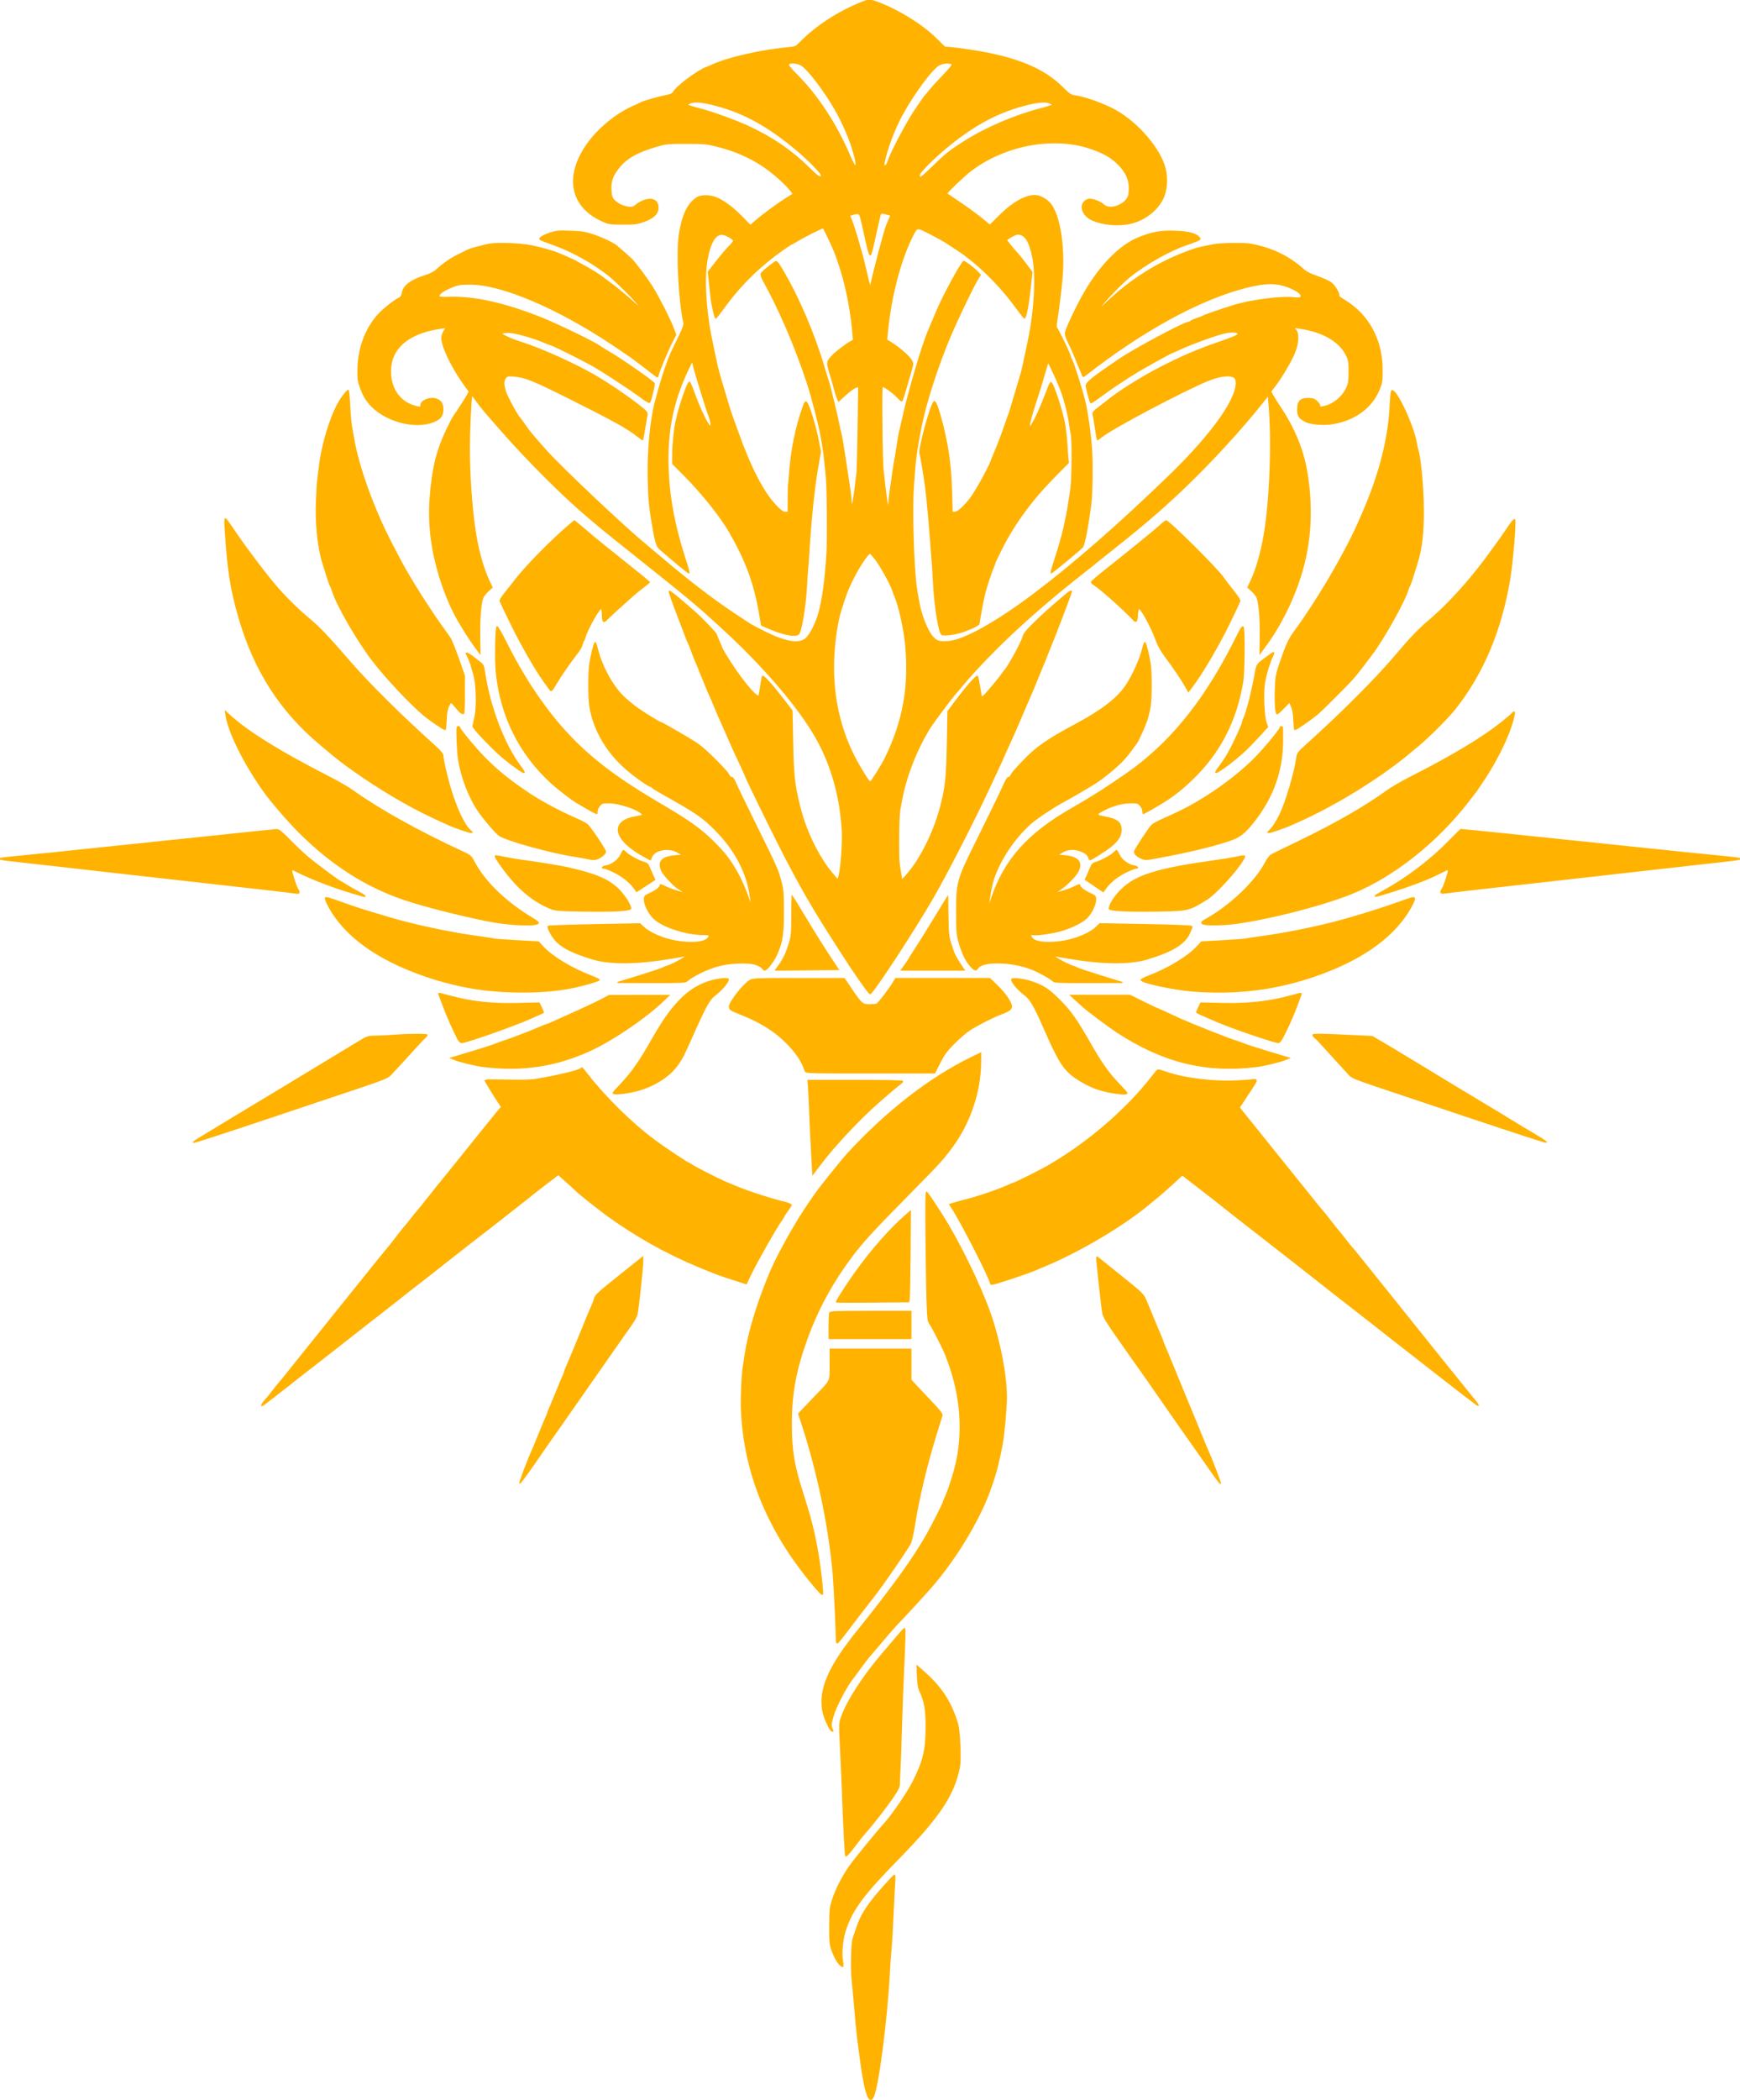 <?xml version="1.0" encoding="utf-8"?>
<!DOCTYPE svg PUBLIC "-//W3C//DTD SVG 20010904//EN" "http://www.w3.org/TR/2001/REC-SVG-20010904/DTD/svg10.dtd">
<svg version="1.0" xmlns="http://www.w3.org/2000/svg" width="1658pt" height="2000pt" viewBox="0 0 1658 2000" style="" preserveAspectRatio="xMidYMid meet">
<g fill="#FFB200FF" stroke="#FFB200FF">
<path d="M 821.500 2.095 C 798.920 11.063 777.285 25.123 762.370 40.521 C 758.447 44.571 757.872 44.818 750.927 45.446 C 725.203 47.771 692.926 55.151 678.500 62.008 C 677.400 62.531 675.177 63.439 673.561 64.027 C 664.613 67.277 644.376 82.491 641.345 88.245 C 640.752 89.372 638.317 90.370 634.463 91.066 C 628.041 92.225 612.138 96.785 610.500 97.936 C 609.950 98.322 606.575 99.918 603.000 101.482 C 586.080 108.882 567.774 124.495 557.559 140.239 C 538.242 170.009 544.630 197.326 574.000 210.542 C 580.102 213.288 581.296 213.468 593.500 213.483 C 605.316 213.498 607.201 213.242 614.193 210.669 C 622.884 207.471 627.000 203.400 627.000 198.001 C 627.000 193.640 625.557 191.390 621.955 190.134 C 618.257 188.845 610.870 191.249 606.038 195.315 C 603.581 197.382 602.294 197.747 598.856 197.352 C 593.771 196.768 588.348 194.103 585.045 190.565 C 583.117 188.499 582.506 186.599 582.194 181.702 C 581.650 173.166 583.247 168.107 588.786 160.813 C 596.576 150.554 606.986 144.635 627.500 138.800 C 634.537 136.798 637.726 136.527 654.000 136.544 C 670.887 136.562 673.459 136.807 683.500 139.344 C 702.917 144.250 719.080 151.831 733.304 162.701 C 740.901 168.508 749.269 176.293 753.077 181.098 L 755.928 184.697 748.214 189.573 C 739.923 194.813 726.149 205.025 719.236 211.057 L 714.972 214.777 708.236 207.774 C 700.163 199.382 692.452 193.292 685.000 189.424 C 677.764 185.668 668.056 185.400 663.249 188.823 C 655.059 194.654 650.246 205.056 647.389 223.092 C 644.637 240.468 646.890 285.748 651.582 307.342 C 652.067 309.577 650.800 312.990 645.642 323.342 C 642.035 330.579 638.439 338.300 637.650 340.500 C 636.861 342.700 635.223 347.200 634.010 350.500 C 631.892 356.262 626.485 374.601 624.133 384.000 C 619.781 401.398 617.125 430.147 617.621 454.500 C 618.010 473.571 618.684 481.601 621.149 496.487 C 624.397 516.104 625.576 520.200 628.780 523.000 C 642.725 535.186 656.136 546.198 656.540 545.794 C 656.778 545.555 655.905 542.017 654.600 537.930 C 649.574 522.192 648.096 517.175 645.635 507.500 C 639.725 484.264 636.820 462.957 636.501 440.500 C 636.017 406.431 642.509 378.068 657.757 347.629 L 659.696 343.758 661.381 350.629 C 663.014 357.288 674.292 393.458 675.995 397.500 C 677.409 400.856 678.010 406.000 676.988 406.000 C 674.762 406.000 666.786 389.441 660.490 371.750 C 658.973 367.488 657.384 364.000 656.959 364.000 C 655.077 364.000 647.317 386.704 644.142 401.500 C 642.427 409.494 641.006 423.796 641.003 433.087 L 641.000 441.673 652.820 453.587 C 669.352 470.248 687.160 492.634 695.418 507.133 C 711.316 535.048 718.912 555.845 723.860 585.000 L 725.642 595.500 733.511 598.891 C 746.178 604.348 757.121 606.481 760.722 604.193 C 763.283 602.566 767.475 577.844 768.470 558.500 C 768.809 551.900 769.279 544.925 769.514 543.000 C 769.749 541.075 770.207 535.000 770.532 529.500 C 772.455 497.011 775.691 465.098 778.957 446.430 L 781.768 430.360 779.978 420.909 C 777.154 405.990 771.043 385.841 768.536 383.183 C 767.530 382.116 766.899 382.971 765.215 387.683 C 758.370 406.836 753.930 428.650 752.340 450.936 C 752.004 455.646 751.600 460.175 751.441 461.000 C 751.283 461.825 751.119 468.238 751.077 475.250 L 751.000 488.000 748.263 488.000 C 746.183 488.000 743.959 486.360 739.013 481.180 C 727.252 468.865 714.801 444.728 703.068 411.500 C 700.738 404.900 698.218 397.925 697.469 396.000 C 696.720 394.075 694.920 388.450 693.469 383.500 C 692.018 378.550 690.008 371.800 689.002 368.500 C 685.297 356.338 683.947 351.330 682.400 344.000 C 681.530 339.875 679.729 331.325 678.400 325.000 C 672.272 295.856 670.488 264.430 673.934 246.344 C 677.082 229.823 682.263 222.003 689.147 223.379 C 693.078 224.166 699.000 227.771 699.000 229.379 C 699.000 230.047 697.175 232.373 694.945 234.547 C 692.714 236.721 687.285 243.099 682.880 248.721 L 674.870 258.942 675.485 264.721 C 675.823 267.899 676.299 272.300 676.542 274.500 C 676.785 276.700 677.229 280.750 677.529 283.500 C 678.287 290.456 681.156 303.000 681.989 303.000 C 682.368 303.000 685.338 299.299 688.589 294.775 C 705.320 271.493 723.677 253.457 747.740 236.658 C 750.622 234.646 753.163 233.000 753.388 233.000 C 753.612 233.000 756.654 231.284 760.148 229.187 C 767.713 224.646 783.933 216.592 784.439 217.124 C 785.410 218.144 793.095 234.288 795.330 240.000 C 804.191 262.654 810.246 289.475 812.600 316.508 L 813.248 323.950 810.048 325.725 C 805.808 328.077 796.250 335.438 793.290 338.633 C 787.547 344.829 787.560 344.707 791.322 357.156 C 793.208 363.395 795.082 370.027 795.486 371.893 C 795.891 373.760 796.863 376.822 797.647 378.699 L 799.073 382.110 805.598 376.132 C 809.186 372.843 813.498 369.674 815.179 369.088 L 818.235 368.022 817.669 407.261 C 817.357 428.842 816.838 448.525 816.514 451.000 C 816.190 453.475 815.289 460.788 814.512 467.251 C 812.967 480.100 811.098 485.835 811.010 478.000 C 810.983 475.525 810.501 470.575 809.940 467.000 C 809.380 463.425 808.052 454.650 806.990 447.500 C 803.543 424.294 802.091 415.565 801.083 412.000 C 800.539 410.075 799.829 406.925 799.506 405.000 C 798.540 399.253 790.933 367.815 789.464 363.500 C 788.715 361.300 786.913 355.450 785.459 350.500 C 775.904 317.952 760.647 282.395 745.019 256.250 C 740.615 248.882 739.854 248.230 737.708 249.992 C 737.044 250.537 734.111 252.818 731.192 255.061 C 728.273 257.303 725.606 259.863 725.266 260.748 C 724.926 261.634 725.666 264.191 726.910 266.429 C 742.535 294.550 757.623 329.562 769.173 364.500 C 773.748 378.338 781.363 408.258 782.917 418.500 C 783.501 422.350 784.172 426.453 784.407 427.617 C 784.984 430.479 786.757 446.769 787.496 456.000 C 788.465 468.109 788.764 513.435 787.965 527.000 C 786.474 552.296 783.700 572.404 779.945 585.127 C 777.045 594.950 771.382 605.607 767.479 608.584 C 760.641 613.799 747.990 611.525 727.965 601.482 C 721.757 598.369 715.513 595.029 714.089 594.060 C 712.665 593.091 706.775 589.218 701.000 585.452 C 681.603 572.806 655.747 553.049 631.045 532.000 C 624.268 526.225 616.873 519.999 614.612 518.164 C 595.835 502.927 534.945 445.415 520.740 429.500 C 507.306 414.448 504.868 411.512 499.983 404.500 C 498.068 401.750 496.271 399.275 495.991 399.000 C 493.014 396.078 483.228 378.066 481.471 372.276 C 479.584 366.056 479.627 362.977 481.644 360.098 C 483.159 357.935 483.804 357.792 489.894 358.261 C 500.146 359.051 508.095 362.242 542.000 379.178 C 584.732 400.523 598.319 408.073 607.805 415.743 C 610.172 417.657 612.243 419.061 612.406 418.862 C 612.570 418.663 613.452 413.775 614.368 408.000 C 615.284 402.225 616.261 396.375 616.540 395.000 C 616.985 392.811 615.864 391.578 607.521 385.085 C 596.246 376.311 580.194 365.494 567.000 357.781 C 547.921 346.628 516.301 332.385 496.500 326.024 C 486.236 322.726 477.880 318.855 478.316 317.599 C 478.545 316.938 481.251 316.544 485.099 316.610 C 491.022 316.712 509.065 321.878 519.500 326.460 C 521.150 327.185 523.625 328.114 525.000 328.525 C 528.474 329.565 554.718 342.639 565.000 348.454 C 575.137 354.185 602.302 372.038 611.631 379.099 C 615.284 381.864 618.588 383.761 618.973 383.313 C 620.334 381.730 624.130 365.730 623.321 364.984 C 617.666 359.761 591.348 341.596 579.692 334.871 C 575.737 332.588 571.825 330.147 571.000 329.446 C 567.638 326.589 531.167 308.881 516.846 303.153 C 480.624 288.662 451.554 282.234 426.601 283.196 C 421.263 283.401 418.571 283.124 418.298 282.340 C 417.597 280.331 422.756 276.530 430.262 273.523 C 436.644 270.967 438.742 270.625 448.000 270.627 C 478.106 270.634 531.432 293.322 584.149 328.554 C 593.306 334.674 602.081 340.668 603.649 341.874 C 605.217 343.080 610.325 346.966 615.000 350.511 C 619.675 354.055 624.044 357.415 624.708 357.977 C 626.231 359.267 627.000 359.278 627.000 358.009 C 627.000 356.102 635.485 335.426 639.670 327.131 L 643.894 318.763 641.509 312.428 C 638.404 304.178 627.962 283.637 621.741 273.539 C 616.864 265.623 605.404 250.320 601.493 246.500 C 599.459 244.514 589.415 235.678 587.500 234.191 C 583.720 231.255 573.921 226.575 565.929 223.888 C 557.874 221.180 554.640 220.649 543.730 220.240 C 532.455 219.818 530.149 220.023 524.038 221.988 C 520.232 223.212 516.356 225.054 515.427 226.081 C 513.494 228.217 512.371 227.583 528.514 233.461 C 545.597 239.681 565.280 250.656 579.500 261.893 C 587.785 268.439 607.107 287.824 608.514 291.002 L 609.500 293.227 607.203 291.066 C 599.568 283.885 588.367 274.523 581.000 269.166 C 576.325 265.765 571.978 262.557 571.339 262.035 C 569.593 260.610 557.922 253.674 554.500 252.029 C 552.850 251.235 550.825 250.085 550.000 249.471 C 549.175 248.858 545.575 247.120 542.000 245.608 C 538.425 244.097 534.600 242.445 533.500 241.938 C 528.405 239.590 515.549 235.875 506.056 234.007 C 495.444 231.919 474.278 231.155 466.251 232.570 C 461.098 233.479 447.948 237.048 446.053 238.052 C 445.199 238.505 441.125 240.524 437.000 242.539 C 429.304 246.298 422.163 251.210 416.009 256.980 C 413.664 259.178 409.885 261.082 404.509 262.773 C 391.621 266.828 384.459 272.276 383.413 278.821 C 382.954 281.691 382.113 283.083 380.354 283.885 C 376.762 285.521 368.123 292.087 362.967 297.099 C 349.430 310.257 341.412 330.243 341.072 351.675 C 340.923 361.047 341.236 363.392 343.404 369.149 C 346.154 376.454 348.210 380.143 352.000 384.576 C 365.861 400.787 394.489 408.897 412.778 401.795 C 419.597 399.146 422.000 396.097 422.000 390.088 C 422.000 384.439 420.121 381.525 415.493 379.998 C 409.464 378.008 401.000 381.602 401.000 386.152 C 401.000 387.889 400.563 388.067 397.750 387.478 C 380.509 383.866 370.505 368.913 372.321 349.467 C 374.166 329.706 391.442 316.559 420.849 312.539 L 425.197 311.945 423.099 315.340 C 421.944 317.208 421.000 320.136 421.000 321.847 C 421.000 330.043 430.569 350.013 442.257 366.206 L 447.097 372.912 445.397 376.206 C 443.933 379.043 437.825 388.540 432.019 397.007 C 431.073 398.386 428.271 403.786 425.792 409.007 C 416.042 429.541 412.145 445.455 409.878 474.000 C 408.679 489.108 409.464 505.536 412.124 521.000 C 416.297 545.252 425.295 571.288 435.971 590.000 C 441.156 599.089 447.369 608.852 451.867 614.983 L 457.358 622.465 457.123 605.983 C 456.855 587.184 458.274 572.118 460.681 568.189 C 461.588 566.710 463.816 564.143 465.632 562.485 L 468.933 559.471 466.498 554.383 C 460.984 542.860 456.394 527.215 453.478 510.000 C 448.968 483.378 446.501 443.162 447.497 412.500 C 447.908 399.850 448.526 386.421 448.872 382.659 L 449.500 375.818 454.179 382.159 C 459.142 388.886 460.266 390.225 477.500 409.923 C 502.950 439.012 537.839 473.741 561.580 493.619 C 564.286 495.884 569.425 500.185 573.000 503.177 C 576.575 506.168 594.125 520.260 612.000 534.492 C 629.875 548.724 647.425 562.812 651.000 565.798 C 654.575 568.784 659.729 573.088 662.454 575.363 C 672.865 584.056 697.634 606.774 707.845 616.995 C 743.661 652.848 769.263 685.273 781.999 710.912 C 793.876 734.821 800.808 761.660 802.557 790.500 C 803.231 801.622 801.605 825.847 799.679 833.378 L 798.432 838.256 795.466 834.771 C 789.483 827.740 788.454 826.386 784.629 820.507 C 774.665 805.194 766.680 786.754 762.106 768.500 C 756.948 747.911 755.927 738.709 755.303 707.190 L 754.703 676.880 748.809 669.190 C 736.359 652.948 727.603 643.064 726.574 644.093 C 726.260 644.407 725.501 648.452 724.888 653.082 C 724.275 657.712 723.486 662.027 723.136 662.671 C 721.371 665.921 703.642 644.014 691.181 623.184 C 689.431 620.260 688.000 617.685 688.000 617.463 C 688.000 617.241 686.928 614.683 685.617 611.780 C 684.307 608.876 682.934 605.510 682.566 604.299 C 682.044 602.583 668.548 588.534 661.626 582.500 C 645.184 568.168 638.960 563.084 637.793 563.032 C 637.053 562.999 640.665 573.271 648.505 593.500 C 651.063 600.100 653.636 606.850 654.223 608.500 C 654.810 610.150 655.599 611.950 655.976 612.500 C 656.354 613.050 657.690 616.425 658.947 620.000 C 660.204 623.575 662.305 628.876 663.616 631.780 C 664.927 634.683 666.000 637.296 666.000 637.584 C 666.000 637.873 666.842 639.998 667.870 642.305 C 668.899 644.612 670.971 649.618 672.474 653.429 C 673.977 657.241 675.599 661.066 676.078 661.929 C 676.558 662.793 678.133 666.425 679.578 670.000 C 681.024 673.575 683.108 678.525 684.209 681.000 C 685.310 683.475 686.800 686.850 687.520 688.500 C 689.728 693.562 697.088 710.197 699.235 714.978 C 700.352 717.465 703.231 723.656 705.633 728.736 C 708.035 733.815 710.000 738.191 710.000 738.460 C 710.000 739.195 720.858 761.768 733.109 786.500 C 756.301 833.320 769.811 857.607 791.521 891.500 C 794.339 895.900 798.637 902.638 801.073 906.474 C 813.079 925.386 827.856 946.500 829.086 946.500 C 831.538 946.500 870.145 887.627 888.644 855.676 C 901.737 833.063 926.361 785.173 941.694 752.500 C 951.699 731.181 956.000 721.876 956.000 721.553 C 956.000 721.374 958.050 716.788 960.555 711.364 C 966.334 698.849 967.219 696.826 978.008 671.500 C 978.476 670.400 980.433 665.900 982.357 661.500 C 984.280 657.100 987.273 649.900 989.007 645.500 C 990.742 641.100 992.768 636.150 993.511 634.500 C 994.253 632.850 996.071 628.350 997.552 624.500 C 999.032 620.650 1000.838 616.150 1001.564 614.500 C 1004.459 607.929 1021.000 564.484 1021.000 563.453 C 1021.000 562.176 1018.856 563.447 1013.940 567.637 C 998.956 580.408 995.806 583.231 986.273 592.427 C 978.484 599.940 975.733 603.279 974.958 606.156 C 973.360 612.092 960.249 636.011 956.955 639.000 C 956.652 639.275 955.322 641.075 954.001 643.000 C 951.734 646.302 944.840 654.615 938.777 661.358 C 937.279 663.024 935.775 664.108 935.434 663.767 C 935.093 663.426 934.195 659.004 933.439 653.939 C 932.682 648.874 931.781 644.453 931.437 644.115 C 930.489 643.183 921.520 653.247 911.886 666.051 L 903.272 677.500 902.708 708.500 C 902.117 740.980 901.039 750.671 895.877 769.870 C 889.458 793.742 876.479 819.441 863.730 833.523 L 859.255 838.466 858.585 833.983 C 858.217 831.517 857.435 826.575 856.848 823.000 C 855.838 816.852 856.195 777.837 857.315 772.000 C 857.579 770.625 858.316 766.575 858.953 763.000 C 863.100 739.732 873.541 713.114 886.730 692.186 C 889.366 688.004 908.776 662.103 910.101 661.000 C 910.431 660.725 913.512 657.125 916.947 653.000 C 933.989 632.536 960.296 606.213 986.024 583.878 C 1006.650 565.974 1008.333 564.588 1040.000 539.438 C 1090.541 499.298 1103.032 488.750 1127.427 465.608 C 1152.462 441.859 1182.841 408.870 1202.412 384.180 L 1208.500 376.500 1209.121 383.500 C 1212.330 419.642 1210.307 475.990 1204.598 509.500 C 1201.603 527.078 1196.969 542.958 1191.502 554.383 L 1189.067 559.471 1192.368 562.485 C 1194.184 564.143 1196.388 566.673 1197.264 568.107 C 1199.603 571.931 1201.140 588.271 1200.871 606.444 L 1200.635 622.387 1206.097 614.944 C 1222.255 592.923 1235.520 564.651 1242.434 537.500 C 1249.316 510.472 1250.356 481.402 1245.524 451.160 C 1241.914 428.572 1233.482 408.008 1219.012 386.500 C 1216.422 382.650 1213.531 378.004 1212.587 376.176 L 1210.872 372.851 1214.833 367.676 C 1221.317 359.204 1230.752 343.178 1233.724 335.590 C 1237.230 326.635 1237.566 317.387 1234.507 314.007 L 1232.513 311.804 1237.507 312.495 C 1260.248 315.642 1276.306 324.813 1283.040 338.500 C 1285.180 342.849 1285.500 344.867 1285.500 354.000 C 1285.500 362.839 1285.136 365.291 1283.201 369.500 C 1279.060 378.505 1270.013 385.725 1260.765 387.406 C 1257.873 387.932 1257.145 387.785 1257.541 386.754 C 1257.822 386.022 1256.685 384.114 1255.015 382.514 C 1252.446 380.053 1251.143 379.597 1246.548 379.553 C 1239.021 379.480 1236.500 382.136 1236.500 390.142 C 1236.500 396.234 1237.912 398.325 1244.254 401.623 C 1248.229 403.691 1259.462 404.827 1267.000 403.924 C 1289.223 401.262 1306.533 389.256 1314.008 371.320 C 1316.750 364.738 1317.000 363.164 1317.000 352.455 C 1317.000 323.590 1304.040 299.744 1280.756 285.768 C 1277.597 283.872 1275.272 282.061 1275.590 281.744 C 1276.829 280.504 1272.046 272.137 1268.592 269.503 C 1266.588 267.973 1260.675 265.254 1255.453 263.459 C 1249.136 261.288 1244.711 259.068 1242.229 256.827 C 1228.198 244.151 1211.301 236.056 1191.500 232.524 C 1185.700 231.489 1163.425 231.776 1157.000 232.968 C 1144.791 235.233 1141.243 236.081 1135.500 238.102 C 1104.844 248.889 1078.281 265.373 1053.542 288.959 C 1045.236 296.878 1044.896 297.100 1048.870 292.000 C 1055.147 283.946 1068.159 270.555 1075.819 264.266 C 1090.862 251.915 1114.660 238.379 1130.500 233.167 C 1133.800 232.081 1138.225 230.452 1140.333 229.548 C 1143.664 228.119 1143.993 227.696 1142.847 226.315 C 1139.757 222.592 1132.854 220.762 1119.973 220.249 C 1106.424 219.710 1097.742 221.244 1084.963 226.437 C 1067.329 233.602 1048.819 252.236 1033.743 278.000 C 1026.753 289.945 1015.962 312.511 1015.298 316.572 C 1014.933 318.807 1015.778 321.595 1018.400 326.801 C 1020.382 330.738 1023.367 337.455 1025.032 341.729 C 1026.698 346.003 1028.487 350.400 1029.010 351.500 C 1029.532 352.600 1030.420 354.773 1030.985 356.329 C 1032.001 359.133 1032.033 359.142 1034.349 357.329 C 1088.369 315.054 1142.698 285.297 1186.500 273.995 C 1206.567 268.816 1218.116 268.960 1230.318 274.540 C 1237.515 277.831 1240.467 280.341 1239.649 282.473 C 1239.072 283.975 1238.092 284.112 1232.169 283.517 C 1219.788 282.274 1191.424 286.034 1175.319 291.055 C 1162.790 294.960 1147.511 300.225 1146.500 300.984 C 1145.950 301.397 1143.143 302.504 1140.262 303.444 C 1137.381 304.384 1134.767 305.569 1134.453 306.076 C 1134.139 306.584 1133.199 307.000 1132.364 307.000 C 1128.441 307.000 1079.813 333.038 1066.000 342.535 C 1064.075 343.859 1060.346 346.417 1057.714 348.221 C 1040.803 359.809 1035.000 364.695 1035.000 367.346 C 1035.000 369.582 1038.580 382.913 1039.400 383.734 C 1039.656 383.989 1044.226 380.964 1049.555 377.010 C 1058.787 370.162 1072.047 361.306 1084.000 354.006 C 1088.995 350.955 1114.112 337.000 1114.607 337.000 C 1114.722 337.000 1119.019 335.051 1124.158 332.670 C 1134.077 328.072 1151.804 321.488 1163.678 317.992 C 1171.183 315.782 1179.063 315.643 1179.741 317.708 C 1180.197 319.092 1176.420 320.849 1163.000 325.496 C 1140.608 333.250 1126.861 339.123 1105.312 350.142 C 1088.448 358.765 1065.039 373.473 1055.402 381.500 C 1054.082 382.600 1050.304 385.525 1047.007 388.000 C 1042.360 391.489 1041.129 392.949 1041.530 394.500 C 1041.813 395.600 1042.790 401.450 1043.700 407.500 C 1044.609 413.550 1045.474 418.663 1045.622 418.862 C 1045.770 419.061 1047.828 417.652 1050.195 415.730 C 1059.872 407.878 1126.671 372.547 1150.552 362.649 C 1164.523 356.859 1176.326 356.466 1177.651 361.746 C 1181.327 376.391 1156.329 412.417 1114.332 453.000 C 1065.385 500.300 1022.974 537.325 985.000 565.910 C 948.943 593.051 917.817 610.292 903.500 611.053 C 894.993 611.504 893.095 611.028 889.641 607.574 C 883.733 601.666 877.431 585.868 875.052 571.000 C 874.480 567.425 873.837 563.600 873.623 562.500 C 870.586 546.881 868.648 486.060 870.436 462.500 C 870.687 459.200 871.176 452.450 871.524 447.500 C 872.505 433.521 876.243 411.281 880.515 394.000 C 885.694 373.056 894.974 345.414 904.538 322.447 C 911.257 306.310 925.915 275.624 931.121 266.795 L 934.110 261.725 931.305 258.778 C 927.983 255.288 919.624 249.000 918.308 249.000 C 917.188 249.000 908.088 264.608 900.810 279.008 C 895.448 289.619 894.620 291.438 888.982 305.000 C 887.267 309.125 885.264 313.850 884.532 315.500 C 879.183 327.558 865.723 373.074 860.579 396.500 C 859.130 403.100 857.532 410.075 857.029 412.000 C 856.526 413.925 855.398 420.450 854.523 426.500 C 853.647 432.550 852.724 438.184 852.471 439.019 C 852.219 439.855 851.338 445.480 850.514 451.519 C 849.691 457.559 848.572 465.425 848.029 469.000 C 847.485 472.575 846.992 477.525 846.934 480.000 C 846.833 484.306 846.788 484.370 845.903 481.500 C 845.102 478.901 844.215 472.218 841.525 448.500 C 840.456 439.078 839.704 368.000 840.673 368.000 C 842.539 368.000 850.927 373.948 854.668 377.925 C 856.776 380.164 858.794 381.997 859.153 381.998 C 859.749 382.000 861.357 377.015 865.602 362.000 C 866.457 358.975 867.850 354.164 868.697 351.309 C 870.181 346.306 870.156 345.989 868.009 342.514 C 865.740 338.844 855.589 330.194 848.684 326.047 L 844.867 323.755 845.499 317.127 C 848.744 283.076 857.744 248.212 869.151 225.500 C 874.012 215.823 873.221 215.958 886.150 222.610 C 892.393 225.822 898.625 229.189 900.000 230.093 C 901.375 230.996 906.524 234.356 911.441 237.558 C 930.588 250.028 951.444 270.223 967.000 291.356 C 971.675 297.708 975.766 302.926 976.092 302.952 C 977.768 303.088 980.491 287.598 982.627 265.779 L 983.285 259.057 977.764 251.721 C 974.727 247.686 971.625 243.736 970.871 242.943 C 966.764 238.621 958.793 228.879 959.120 228.580 C 961.716 226.205 967.813 223.000 969.735 223.000 C 976.657 223.000 980.935 229.543 984.033 244.864 C 987.723 263.114 985.921 295.950 979.581 326.014 C 974.849 348.452 973.945 352.535 973.050 355.500 C 972.551 357.150 970.951 362.550 969.493 367.500 C 962.732 390.456 961.766 393.627 960.960 395.500 C 960.488 396.600 959.441 399.525 958.635 402.000 C 956.224 409.402 950.306 425.087 947.505 431.500 C 946.063 434.800 944.615 438.351 944.288 439.391 C 942.705 444.423 930.119 467.295 925.522 473.498 C 919.053 482.225 912.728 488.000 909.640 488.000 L 907.286 488.000 906.707 467.750 C 905.936 440.813 902.871 420.721 895.588 394.877 C 893.251 386.583 890.986 381.611 890.003 382.618 C 886.434 386.277 874.869 429.328 876.667 432.263 C 877.151 433.054 880.429 452.603 881.989 464.000 C 883.239 473.139 886.295 507.217 887.504 525.500 C 887.867 531.000 888.299 536.625 888.464 538.000 C 888.628 539.375 889.093 547.025 889.497 555.000 C 890.610 577.004 894.657 602.431 897.343 604.303 C 899.265 605.642 910.056 604.240 917.519 601.682 C 926.241 598.693 933.000 595.296 933.000 593.902 C 933.000 591.426 937.232 569.041 938.653 564.000 C 941.085 555.373 944.944 543.804 946.543 540.349 C 947.344 538.616 948.001 536.816 948.002 536.349 C 948.003 535.882 950.832 529.875 954.290 523.000 C 966.504 498.716 983.078 476.138 1005.000 453.925 L 1018.032 440.719 1017.549 436.109 C 1017.283 433.574 1016.800 426.811 1016.476 421.081 C 1016.151 415.351 1014.999 406.351 1013.917 401.081 C 1011.812 390.839 1004.696 368.832 1002.453 365.629 C 1000.870 363.370 1001.473 362.306 995.170 378.500 C 990.611 390.212 985.918 400.282 983.052 404.500 L 981.013 407.500 981.007 404.332 C 981.003 402.589 983.447 393.730 986.438 384.644 C 989.429 375.558 993.314 363.034 995.071 356.812 C 996.828 350.590 998.424 345.320 998.616 345.100 C 999.050 344.605 1006.832 361.204 1010.290 370.000 C 1013.919 379.231 1017.599 393.135 1018.942 402.692 C 1019.574 407.197 1020.360 411.922 1020.687 413.192 C 1021.990 418.246 1021.777 455.599 1020.388 465.500 C 1016.525 493.052 1013.010 508.723 1005.572 531.554 C 1003.092 539.167 1001.245 545.578 1001.468 545.801 C 1001.911 546.245 1029.811 523.230 1031.621 520.926 C 1033.304 518.785 1036.600 501.612 1039.378 480.500 C 1040.708 470.400 1041.118 441.210 1040.125 427.442 C 1039.080 412.965 1036.196 392.429 1033.884 383.000 C 1030.901 370.832 1023.466 347.119 1021.383 343.127 C 1020.629 341.682 1020.010 340.138 1020.006 339.695 C 1019.993 338.005 1008.916 314.977 1006.879 312.404 C 1006.387 311.783 1006.408 308.966 1006.928 305.904 C 1008.497 296.654 1010.921 277.012 1011.976 265.004 C 1014.577 235.387 1009.758 204.824 1000.774 193.959 C 997.953 190.548 992.211 187.057 988.424 186.452 C 979.154 184.969 966.225 191.781 952.490 205.383 L 943.284 214.500 934.892 207.683 C 930.276 203.934 921.100 197.245 914.500 192.819 C 907.900 188.392 902.373 184.658 902.217 184.519 C 901.437 183.825 918.514 167.483 925.500 162.237 C 957.649 138.097 1003.022 129.570 1038.182 141.059 C 1050.738 145.163 1058.491 149.485 1065.269 156.160 C 1072.511 163.292 1076.018 170.562 1076.110 178.637 C 1076.146 181.862 1075.732 185.625 1075.189 187.000 C 1071.791 195.600 1057.422 200.563 1051.642 195.133 C 1048.043 191.752 1039.577 188.830 1036.628 189.951 C 1027.476 193.431 1030.375 205.283 1041.500 209.867 C 1051.494 213.986 1064.519 215.177 1075.918 213.015 C 1090.349 210.279 1104.181 199.379 1108.999 186.947 C 1112.321 178.374 1112.423 166.388 1109.252 157.203 C 1102.383 137.309 1080.187 113.408 1059.000 103.092 C 1047.564 97.523 1032.725 92.430 1024.919 91.395 C 1020.357 90.790 1019.228 90.049 1012.124 83.003 C 994.161 65.184 967.707 54.421 926.000 47.963 C 919.125 46.899 910.497 45.756 906.827 45.424 L 900.155 44.821 891.827 36.627 C 878.723 23.731 856.856 10.088 837.345 2.632 C 829.218 -0.474 828.065 -0.513 821.500 2.095 M 834.998 533.750 C 839.763 540.198 848.958 557.016 850.495 562.096 C 850.895 563.418 851.812 565.850 852.533 567.500 C 856.653 576.933 861.503 598.768 862.971 614.500 C 866.667 654.084 860.689 687.213 843.568 722.025 C 839.935 729.413 830.146 745.007 829.154 744.987 C 827.966 744.964 818.780 730.075 813.553 719.700 C 798.619 690.061 792.222 656.109 794.809 620.227 C 795.886 605.301 798.438 589.978 801.393 580.710 C 806.117 565.892 807.692 561.714 811.519 553.853 C 817.897 540.747 826.866 527.000 829.037 527.000 C 829.572 527.000 832.255 530.038 834.998 533.750 M 1001.000 98.460 L 1003.500 99.849 1000.772 100.892 C 999.271 101.465 995.221 102.658 991.772 103.542 C 967.134 109.861 939.453 121.703 919.153 134.607 C 904.510 143.916 901.307 146.491 886.848 160.573 C 882.090 165.208 877.703 169.000 877.098 169.000 C 876.494 169.000 876.000 168.046 876.000 166.881 C 876.000 163.398 896.417 144.045 913.367 131.462 C 934.957 115.434 954.500 105.834 977.500 99.957 C 989.695 96.841 997.223 96.361 1001.000 98.460 M 676.711 99.043 C 706.649 106.003 730.998 119.080 760.500 144.042 C 771.064 152.980 783.279 165.663 782.776 167.172 C 781.854 169.939 779.724 168.615 770.557 159.581 C 754.525 143.783 736.544 131.417 714.567 121.078 C 702.191 115.255 679.506 106.938 667.961 103.990 C 663.613 102.880 658.805 101.494 657.278 100.910 L 654.500 99.849 657.000 98.460 C 660.528 96.500 666.535 96.677 676.711 99.043 M 906.925 60.932 C 908.034 61.634 906.256 64.014 898.904 71.667 C 893.709 77.075 887.893 83.465 885.979 85.867 C 884.066 88.270 881.938 90.824 881.252 91.544 C 880.565 92.264 876.143 98.624 871.424 105.677 C 863.806 117.063 848.383 146.311 846.470 153.000 C 844.906 158.468 841.445 159.990 842.489 154.750 C 845.002 142.136 852.433 122.378 859.507 109.500 C 871.286 88.056 888.479 64.982 895.115 61.713 C 898.809 59.893 904.671 59.506 906.925 60.932 M 763.571 62.044 C 769.992 66.012 785.265 86.003 795.626 104.000 C 802.405 115.776 808.521 129.561 812.265 141.500 C 817.937 159.590 816.353 163.950 809.749 148.424 C 797.183 118.882 779.612 91.885 760.000 71.990 C 752.402 64.282 750.764 62.190 751.454 61.074 C 752.577 59.258 760.029 59.855 763.571 62.044 M 821.062 211.000 C 822.012 215.125 823.769 223.000 824.965 228.500 C 826.161 234.000 827.612 239.625 828.191 241.000 C 829.191 243.379 829.280 243.404 830.049 241.500 C 830.493 240.400 831.831 235.000 833.022 229.500 C 835.567 217.750 837.962 207.212 838.648 204.750 C 839.211 202.726 840.122 202.628 845.216 204.043 L 848.932 205.075 847.327 208.788 C 846.445 210.829 845.344 213.400 844.882 214.500 C 842.890 219.239 833.053 256.278 829.744 271.500 C 829.162 274.180 828.795 273.095 825.522 259.000 C 824.054 252.675 821.986 244.463 820.926 240.750 C 819.867 237.038 818.069 230.738 816.932 226.750 C 814.269 217.413 810.913 207.814 809.804 206.357 C 809.208 205.575 810.128 204.894 812.717 204.200 C 818.814 202.565 819.189 202.871 821.062 211.000 "/></g>
<g fill="#FFB200FF" stroke="#FFB200FF">
<path d="M 553.450 1017.846 C 551.372 1019.696 533.510 1024.061 513.500 1027.607 C 506.454 1028.856 499.887 1029.103 483.250 1028.745 C 471.563 1028.494 462.000 1028.498 462.000 1028.755 C 462.000 1029.356 471.020 1044.157 474.897 1049.917 L 477.869 1054.334 473.606 1059.417 C 471.261 1062.213 458.153 1078.450 444.478 1095.500 C 430.802 1112.550 419.137 1126.991 418.556 1127.592 C 417.975 1128.192 416.375 1130.176 415.000 1132.000 C 413.625 1133.824 412.050 1135.808 411.500 1136.408 C 410.950 1137.009 408.603 1139.975 406.284 1143.000 C 403.965 1146.025 400.687 1150.075 399.000 1152.000 C 397.313 1153.925 394.035 1157.950 391.716 1160.945 C 389.397 1163.940 386.557 1167.418 385.404 1168.675 C 384.252 1169.931 380.658 1174.456 377.418 1178.730 C 374.179 1183.003 371.280 1186.725 370.977 1187.000 C 370.134 1187.766 352.655 1209.404 316.456 1254.500 C 298.354 1277.050 282.997 1296.175 282.330 1297.000 C 281.662 1297.825 278.069 1302.325 274.345 1307.000 C 270.621 1311.675 267.001 1316.088 266.302 1316.806 C 265.603 1317.525 262.898 1320.900 260.292 1324.306 C 257.686 1327.713 254.501 1331.625 253.214 1333.000 C 250.545 1335.853 248.628 1339.000 249.558 1339.000 C 249.904 1339.000 255.481 1334.838 261.951 1329.750 C 268.422 1324.663 275.201 1319.375 277.016 1318.000 C 278.831 1316.625 280.813 1315.050 281.420 1314.500 C 282.026 1313.950 285.442 1311.277 289.011 1308.559 C 295.438 1303.666 306.479 1295.038 335.500 1272.232 C 343.750 1265.749 356.575 1255.740 364.000 1249.990 C 371.425 1244.241 378.400 1238.778 379.500 1237.852 C 381.271 1236.361 401.977 1220.158 409.618 1214.284 C 413.301 1211.453 414.482 1210.524 432.500 1196.287 C 440.750 1189.768 452.000 1180.999 457.500 1176.800 C 463.000 1172.601 474.526 1163.616 483.113 1156.833 C 491.700 1150.050 500.209 1143.375 502.021 1142.000 C 503.834 1140.625 505.808 1139.035 506.408 1138.466 C 507.009 1137.897 513.014 1133.222 519.754 1128.077 L 532.007 1118.721 540.254 1126.107 C 544.789 1130.169 548.950 1133.986 549.500 1134.588 C 551.253 1136.507 571.239 1152.400 578.500 1157.647 C 605.917 1177.463 635.556 1194.079 665.500 1206.418 C 684.148 1214.103 684.620 1214.279 698.812 1218.828 L 711.125 1222.774 715.736 1213.137 C 720.925 1202.292 738.648 1170.991 743.693 1163.760 C 745.512 1161.153 747.000 1158.792 747.000 1158.513 C 747.000 1158.233 748.575 1155.812 750.500 1153.133 C 752.425 1150.453 754.000 1148.032 754.000 1147.752 C 754.000 1147.095 749.346 1145.337 745.500 1144.543 C 741.119 1143.637 729.985 1140.303 718.000 1136.308 C 708.728 1133.217 703.745 1131.265 690.000 1125.339 C 683.096 1122.362 660.468 1110.749 658.921 1109.388 C 658.053 1108.625 657.019 1108.000 656.624 1108.000 C 655.411 1108.000 634.075 1093.806 623.500 1085.964 C 602.235 1070.193 577.202 1045.628 560.103 1023.750 C 557.202 1020.038 554.732 1017.000 554.614 1017.000 C 554.496 1017.000 553.973 1017.381 553.450 1017.846 "/></g>
<g fill="#FFB200FF" stroke="#FFB200FF">
<path d="M 1101.532 1020.750 C 1100.736 1021.713 1098.677 1024.300 1096.957 1026.500 C 1072.407 1057.907 1034.709 1089.997 997.500 1111.163 C 989.767 1115.562 966.684 1127.000 965.540 1127.000 C 965.231 1127.000 963.071 1127.887 960.739 1128.972 C 951.438 1133.299 930.655 1140.314 917.500 1143.569 C 914.200 1144.385 910.014 1145.534 908.197 1146.121 L 904.894 1147.190 906.639 1149.845 C 916.062 1164.186 944.000 1218.843 944.000 1222.935 C 944.000 1223.472 946.304 1223.222 949.250 1222.366 C 957.352 1220.010 981.143 1211.984 984.500 1210.474 C 986.150 1209.732 990.425 1207.925 994.000 1206.459 C 1029.161 1192.037 1073.273 1165.677 1097.981 1144.323 C 1099.366 1143.125 1102.368 1140.650 1104.650 1138.823 C 1106.933 1136.995 1112.819 1131.809 1117.730 1127.297 L 1126.659 1119.095 1130.080 1121.858 C 1131.961 1123.378 1138.310 1128.287 1144.188 1132.767 C 1150.066 1137.248 1155.691 1141.592 1156.688 1142.422 C 1160.329 1145.453 1194.766 1172.488 1204.000 1179.565 C 1209.225 1183.569 1219.396 1191.493 1226.603 1197.173 C 1233.809 1202.853 1241.009 1208.497 1242.603 1209.716 C 1244.196 1210.934 1246.625 1212.832 1248.000 1213.934 C 1255.871 1220.238 1279.848 1239.031 1287.954 1245.248 C 1293.153 1249.237 1303.278 1257.143 1310.454 1262.818 C 1317.629 1268.493 1324.850 1274.178 1326.500 1275.451 C 1328.150 1276.724 1334.000 1281.282 1339.500 1285.580 C 1396.502 1330.125 1408.209 1339.124 1408.621 1338.712 C 1408.883 1338.450 1407.389 1336.205 1405.299 1333.723 C 1403.210 1331.242 1399.475 1326.649 1397.000 1323.518 C 1394.525 1320.386 1392.042 1317.301 1391.482 1316.662 C 1390.922 1316.023 1385.945 1309.875 1380.423 1303.000 C 1338.008 1250.194 1315.374 1221.970 1303.037 1206.500 C 1295.142 1196.600 1288.191 1188.050 1287.591 1187.500 C 1286.991 1186.950 1284.604 1184.025 1282.286 1181.000 C 1279.968 1177.975 1277.043 1174.323 1275.786 1172.883 C 1274.529 1171.444 1272.375 1168.778 1271.000 1166.959 C 1267.361 1162.143 1259.684 1152.582 1258.989 1152.000 C 1258.660 1151.725 1255.352 1147.675 1251.638 1143.000 C 1247.923 1138.325 1244.142 1133.600 1243.235 1132.500 C 1242.328 1131.400 1227.923 1113.498 1211.222 1092.717 L 1180.858 1054.933 1186.624 1046.217 C 1196.312 1031.570 1197.000 1030.436 1197.000 1029.117 C 1197.000 1028.264 1196.088 1028.016 1194.250 1028.368 C 1192.738 1028.658 1185.650 1029.176 1178.500 1029.519 C 1155.922 1030.602 1129.264 1027.372 1111.820 1021.439 C 1103.266 1018.529 1103.364 1018.536 1101.532 1020.750 "/></g>
<g fill="#FFB200FF" stroke="#FFB200FF">
<path d="M 473.572 596.884 C 472.213 599.083 471.743 628.663 472.883 640.253 C 476.981 681.908 495.021 718.117 525.570 746.000 C 531.570 751.477 545.390 762.094 549.500 764.384 C 551.150 765.304 554.075 767.018 556.000 768.194 C 560.527 770.960 567.979 775.000 568.553 775.000 C 568.799 775.000 569.000 773.900 569.000 772.556 C 569.000 771.211 570.067 768.871 571.372 767.354 C 573.569 764.800 574.270 764.604 580.838 764.705 C 590.563 764.855 608.147 770.857 611.817 775.280 C 612.823 776.492 611.826 776.918 605.421 778.013 C 580.981 782.194 584.615 799.853 613.120 815.425 L 619.740 819.041 620.964 816.086 C 623.840 809.145 637.579 806.756 645.912 811.749 L 650.500 814.498 643.500 815.060 C 630.465 816.108 626.419 820.759 630.698 829.775 C 632.355 833.268 641.584 843.228 645.525 845.778 C 650.688 849.119 653.361 851.168 652.000 850.741 C 651.175 850.483 647.819 849.496 644.543 848.548 C 641.266 847.599 636.429 845.731 633.793 844.395 C 630.069 842.508 629.000 842.288 629.000 843.411 C 629.000 845.320 625.002 848.384 618.926 851.130 C 614.355 853.196 614.001 853.614 614.010 856.928 C 614.023 861.739 617.927 869.640 622.640 874.395 C 630.779 882.607 653.441 890.121 670.250 890.180 C 676.454 890.202 676.935 890.648 674.250 893.895 C 669.812 899.263 647.227 898.757 631.229 892.932 C 623.372 890.071 616.910 886.531 613.120 883.013 L 609.741 879.876 566.423 880.718 C 542.599 881.182 522.826 881.841 522.483 882.183 C 521.100 883.566 526.462 893.159 530.981 897.386 C 537.592 903.569 546.809 907.960 564.500 913.352 C 581.467 918.524 607.171 918.246 641.000 912.525 C 646.225 911.642 651.400 910.684 652.500 910.397 C 658.495 908.832 641.764 918.494 635.000 920.502 C 633.625 920.911 632.050 921.567 631.500 921.960 C 630.582 922.618 616.393 927.231 596.500 933.340 L 588.500 935.796 620.679 935.898 C 645.191 935.976 653.172 935.702 654.179 934.748 C 659.322 929.876 674.021 922.721 684.665 919.910 C 695.741 916.984 712.011 916.280 719.338 918.410 C 722.558 919.346 725.555 920.916 726.252 922.031 C 726.928 923.114 728.013 924.000 728.663 924.000 C 730.704 924.000 737.116 915.754 739.939 909.500 C 745.361 897.488 746.497 890.385 746.498 868.500 C 746.498 850.937 746.224 847.464 744.246 839.997 C 741.102 828.126 740.506 826.775 720.853 787.000 C 711.205 767.475 702.229 748.917 700.906 745.760 C 699.449 742.284 698.013 740.198 697.265 740.473 C 696.586 740.722 695.513 739.958 694.880 738.776 C 693.121 735.490 692.245 734.489 681.500 723.506 C 676.000 717.884 668.575 711.248 665.000 708.760 C 658.805 704.448 630.516 688.000 629.294 688.000 C 628.113 688.000 611.308 677.539 605.500 673.189 C 602.200 670.717 597.097 666.401 594.160 663.597 C 583.508 653.428 573.079 634.179 569.050 617.250 C 568.363 614.363 567.495 612.000 567.122 612.000 C 566.273 612.000 563.379 623.369 562.031 632.000 C 560.707 640.473 560.727 664.722 562.064 672.966 C 565.695 695.345 578.227 716.721 597.289 733.048 C 605.554 740.127 618.122 749.000 619.884 749.000 C 620.406 749.000 620.983 749.369 621.167 749.819 C 621.350 750.270 625.775 753.039 631.000 755.973 C 664.057 774.537 669.483 778.253 682.000 790.901 C 700.763 809.860 712.192 831.902 715.008 854.562 C 715.601 859.338 715.842 863.491 715.543 863.790 C 715.245 864.089 715.000 863.599 715.000 862.702 C 715.000 858.411 707.878 840.551 702.158 830.500 C 695.228 818.321 690.643 812.464 679.067 801.000 C 668.300 790.337 656.706 781.936 635.500 769.431 C 630.000 766.187 624.742 763.076 623.815 762.517 C 622.888 761.958 619.963 760.192 617.315 758.593 C 569.390 729.658 540.357 703.373 513.282 664.408 C 507.220 655.683 504.265 651.137 499.488 643.185 C 492.665 631.826 488.664 624.524 482.063 611.376 C 477.761 602.809 473.940 596.287 473.572 596.884 "/></g>
<g fill="#FFB200FF" stroke="#FFB200FF">
<path d="M 1178.723 605.800 C 1150.697 662.710 1119.518 702.740 1080.500 731.906 C 1071.745 738.450 1050.434 752.724 1040.657 758.593 C 1037.993 760.192 1034.168 762.510 1032.157 763.745 C 1030.145 764.980 1025.575 767.650 1022.000 769.679 C 979.575 793.751 957.059 818.944 944.597 856.285 C 943.719 858.917 943.000 861.804 943.000 862.702 C 943.000 863.599 942.755 864.089 942.457 863.790 C 941.357 862.690 944.140 845.261 946.655 837.500 C 952.645 819.010 966.590 798.129 982.121 784.391 C 987.982 779.208 1005.042 767.924 1014.678 762.859 C 1017.527 761.361 1023.522 757.968 1028.001 755.318 C 1032.480 752.668 1036.906 750.050 1037.836 749.500 C 1045.331 745.071 1048.627 742.764 1056.512 736.431 C 1066.343 728.535 1072.884 721.849 1078.121 714.343 C 1079.979 711.680 1081.798 709.273 1082.161 708.996 C 1083.551 707.936 1090.823 692.208 1092.808 685.966 C 1093.951 682.373 1095.359 676.523 1095.936 672.966 C 1097.273 664.722 1097.293 640.473 1095.969 632.000 C 1094.621 623.369 1091.727 612.000 1090.878 612.000 C 1090.505 612.000 1089.643 614.363 1088.964 617.250 C 1086.529 627.598 1079.176 643.887 1072.602 653.500 C 1064.594 665.208 1049.958 676.511 1026.500 689.101 C 997.268 704.791 987.170 711.820 974.500 725.299 C 965.406 734.974 964.719 735.788 963.085 738.841 C 962.433 740.059 961.477 740.795 960.960 740.475 C 960.444 740.156 958.834 742.506 957.384 745.697 C 952.774 755.841 943.141 775.698 929.513 803.149 C 912.257 837.909 911.493 840.705 911.527 869.000 C 911.548 887.142 911.806 890.386 913.769 897.206 C 916.832 907.852 920.102 914.750 924.455 919.750 C 928.576 924.483 929.948 924.915 931.740 922.044 C 936.041 915.158 963.852 915.624 982.500 922.895 C 990.075 925.849 1000.690 931.745 1003.821 934.737 C 1004.834 935.705 1012.652 935.976 1037.321 935.898 L 1069.500 935.796 1061.500 933.340 C 1041.607 927.231 1027.418 922.618 1026.500 921.960 C 1025.950 921.567 1024.375 920.911 1023.000 920.502 C 1016.236 918.494 999.505 908.832 1005.500 910.397 C 1006.600 910.684 1011.775 911.642 1017.000 912.525 C 1050.829 918.246 1076.533 918.524 1093.500 913.352 C 1117.971 905.893 1129.268 898.777 1133.962 887.867 C 1135.159 885.083 1135.956 882.623 1135.733 882.399 C 1135.050 881.717 1118.145 881.101 1082.217 880.449 L 1047.933 879.828 1044.717 883.004 C 1041.182 886.494 1034.886 889.977 1026.771 892.932 C 1010.773 898.757 988.188 899.263 983.750 893.895 C 981.249 890.871 981.578 889.686 984.750 890.295 C 988.531 891.020 1005.108 888.434 1013.000 885.887 C 1023.058 882.642 1031.774 878.130 1035.698 874.136 C 1040.138 869.618 1043.977 861.650 1043.990 856.928 C 1043.999 853.614 1043.645 853.196 1039.074 851.130 C 1032.998 848.384 1029.000 845.320 1029.000 843.411 C 1029.000 842.288 1027.931 842.508 1024.207 844.395 C 1021.571 845.731 1016.734 847.599 1013.457 848.548 C 1010.181 849.496 1006.825 850.483 1006.000 850.741 C 1005.175 851.000 1005.850 850.278 1007.500 849.138 C 1014.412 844.360 1015.764 843.232 1021.233 837.673 C 1033.588 825.115 1030.975 816.333 1014.501 815.045 L 1007.500 814.498 1012.088 811.749 C 1017.764 808.348 1024.097 808.126 1030.979 811.086 C 1034.367 812.544 1036.193 814.051 1037.036 816.086 C 1037.700 817.689 1038.389 819.000 1038.568 819.000 C 1039.627 819.000 1052.404 810.976 1057.300 807.236 C 1064.926 801.411 1068.333 796.231 1068.333 790.462 C 1068.333 783.201 1064.506 780.234 1052.259 778.002 C 1043.814 776.463 1043.900 775.583 1052.940 771.047 C 1061.032 766.988 1069.549 764.763 1077.372 764.666 C 1083.687 764.588 1084.435 764.805 1086.622 767.346 C 1087.930 768.867 1089.000 771.211 1089.000 772.556 C 1089.000 773.900 1089.209 775.000 1089.465 775.000 C 1089.720 775.000 1094.264 772.497 1099.562 769.439 C 1115.471 760.254 1123.663 754.174 1135.856 742.500 C 1162.135 717.340 1177.950 686.873 1184.132 649.500 C 1185.722 639.887 1186.012 598.611 1184.500 597.100 C 1183.833 596.434 1181.907 599.335 1178.723 605.800 "/></g>
<g fill="#FFB200FF" stroke="#FFB200FF">
<path d="M 925.321 1007.410 C 886.074 1026.456 844.564 1058.718 807.696 1098.831 C 802.206 1104.803 781.916 1130.053 777.417 1136.510 C 776.271 1138.154 773.300 1142.425 770.815 1146.000 C 758.878 1163.173 741.735 1193.613 734.489 1210.500 C 722.468 1238.518 712.960 1269.579 710.000 1290.500 C 709.377 1294.900 708.653 1299.625 708.392 1301.000 C 707.036 1308.128 705.975 1332.078 706.509 1343.500 C 709.247 1402.030 730.498 1455.085 771.388 1505.476 C 779.069 1514.941 783.106 1519.227 783.742 1518.591 C 784.548 1517.785 781.476 1490.933 779.041 1477.500 C 775.352 1457.144 772.462 1445.827 764.999 1422.500 C 756.336 1395.420 754.043 1381.505 754.043 1356.000 C 754.043 1327.399 758.135 1305.153 768.849 1275.500 C 778.997 1247.414 792.771 1221.976 811.163 1197.356 C 821.982 1182.874 831.136 1172.888 866.031 1137.500 C 895.154 1107.965 897.594 1105.309 906.605 1093.341 C 923.856 1070.425 934.112 1040.501 934.404 1012.228 L 934.500 1002.956 925.321 1007.410 "/></g>
<g fill="#FFB200FF" stroke="#FFB200FF">
<path d="M 791.000 1299.592 C 791.000 1316.501 792.198 1313.904 777.166 1329.580 C 771.850 1335.124 766.034 1341.224 764.243 1343.135 L 760.985 1346.610 763.934 1355.555 C 778.966 1401.163 789.932 1453.703 793.975 1499.500 C 794.801 1508.850 797.000 1554.627 797.000 1562.461 C 797.000 1563.858 797.366 1565.000 797.814 1565.000 C 798.261 1565.000 801.749 1560.838 805.564 1555.752 C 811.224 1548.206 827.226 1527.417 832.316 1521.000 C 840.584 1510.574 864.365 1476.141 867.442 1470.141 C 868.389 1468.293 869.983 1461.543 870.984 1455.141 C 875.422 1426.748 882.714 1396.225 892.995 1363.000 C 895.293 1355.575 897.395 1348.773 897.668 1347.883 C 897.996 1346.812 894.486 1342.425 887.267 1334.883 C 881.274 1328.623 874.487 1321.425 872.185 1318.888 L 868.000 1314.276 868.000 1299.638 L 868.000 1285.000 829.500 1285.000 L 791.000 1285.000 791.000 1299.592 "/></g>
<g fill="#FFB200FF" stroke="#FFB200FF">
<path d="M 1436.948 502.248 C 1433.952 506.787 1431.050 511.036 1430.500 511.692 C 1429.950 512.347 1426.575 517.021 1423.000 522.077 C 1403.396 549.808 1381.069 574.814 1360.563 592.007 C 1352.264 598.965 1342.675 609.018 1330.500 623.522 C 1311.816 645.781 1278.846 678.809 1244.377 709.799 C 1236.903 716.518 1236.208 717.470 1235.623 721.799 C 1233.714 735.918 1225.199 764.570 1219.444 776.238 C 1216.078 783.061 1211.738 789.495 1209.000 791.718 C 1207.683 792.788 1207.705 792.940 1209.182 792.968 C 1210.844 793.000 1224.691 788.195 1230.500 785.571 C 1232.150 784.826 1236.200 782.999 1239.500 781.512 C 1268.112 768.616 1302.659 748.075 1329.019 728.286 C 1334.234 724.371 1339.403 720.343 1340.506 719.334 C 1341.610 718.325 1345.857 714.800 1349.945 711.500 C 1360.335 703.113 1379.611 683.936 1386.635 675.000 C 1413.247 641.140 1430.233 600.858 1438.498 552.002 C 1441.289 535.507 1444.566 496.166 1443.259 494.859 C 1442.776 494.376 1440.000 497.626 1436.948 502.248 "/></g>
<g fill="#FFB200FF" stroke="#FFB200FF">
<path d="M 214.443 502.750 C 217.146 543.913 219.700 560.440 227.603 587.896 C 242.152 638.441 267.143 677.410 305.500 709.360 C 309.350 712.567 314.652 717.001 317.283 719.213 C 331.806 731.424 360.070 750.445 382.500 763.102 C 399.029 772.430 406.467 776.142 428.500 786.061 C 433.445 788.288 447.298 792.997 448.818 792.968 C 450.317 792.940 450.332 792.804 448.959 791.718 C 442.503 786.613 434.369 769.312 428.170 747.500 C 425.314 737.453 422.000 722.536 422.000 719.732 C 422.000 717.992 419.732 715.292 413.753 709.916 C 382.167 681.515 351.884 651.531 334.141 631.090 C 311.336 604.819 304.540 597.679 294.088 589.010 C 283.587 580.301 270.756 567.539 261.891 556.986 C 250.175 543.040 230.481 516.668 221.016 502.250 C 218.037 497.713 215.210 494.000 214.734 494.000 C 214.258 494.000 214.127 497.938 214.443 502.750 "/></g>
<g fill="#FFB200FF" stroke="#FFB200FF">
<path d="M 882.445 1185.647 C 883.112 1243.557 883.659 1257.884 885.279 1259.836 C 887.413 1262.407 897.846 1282.515 900.696 1289.548 C 914.721 1324.159 918.394 1358.444 911.622 1391.532 C 909.580 1401.513 903.315 1421.134 900.298 1427.000 C 899.591 1428.375 899.010 1429.851 899.006 1430.280 C 898.996 1431.576 887.699 1453.914 882.459 1463.000 C 869.277 1485.859 849.874 1512.706 817.391 1553.032 C 789.841 1587.234 780.522 1608.376 783.902 1629.000 C 785.027 1635.864 790.570 1648.151 792.847 1648.830 C 793.909 1649.146 793.962 1648.797 793.097 1647.181 C 791.482 1644.164 791.732 1641.369 794.388 1632.762 C 796.581 1625.655 805.314 1608.710 810.501 1601.500 C 816.881 1592.631 826.982 1579.155 828.176 1577.919 C 828.929 1577.139 833.896 1571.325 839.212 1565.000 C 849.237 1553.073 851.768 1550.242 862.906 1538.500 C 866.557 1534.650 872.184 1528.575 875.408 1525.000 C 878.633 1521.425 882.693 1516.925 884.430 1515.000 C 908.053 1488.825 931.453 1451.156 942.473 1421.560 C 948.389 1405.674 951.107 1395.657 954.970 1375.500 C 956.614 1366.920 959.000 1340.741 959.000 1331.276 C 959.000 1309.842 952.842 1277.751 943.691 1251.500 C 934.124 1224.053 913.772 1182.357 897.565 1157.000 C 888.973 1143.557 883.863 1136.034 882.937 1135.461 C 882.169 1134.986 882.027 1149.412 882.445 1185.647 "/></g>
<g fill="#FFB200FF" stroke="#FFB200FF">
<path d="M 331.407 371.783 C 330.806 372.177 328.680 374.658 326.682 377.295 C 316.712 390.452 306.940 420.569 303.940 447.383 C 303.332 452.818 302.697 457.993 302.529 458.883 C 302.361 459.772 301.918 467.925 301.545 477.000 C 300.647 498.840 302.959 521.348 307.646 536.401 C 312.519 552.052 314.371 557.603 315.018 558.500 C 315.415 559.050 316.315 561.284 317.018 563.465 C 321.541 577.488 340.697 610.557 355.270 629.499 C 368.238 646.356 391.877 671.404 404.840 682.024 C 410.236 686.445 422.948 694.981 424.153 694.993 C 424.513 694.997 424.972 690.838 425.174 685.750 C 425.426 679.402 426.120 675.324 427.385 672.750 C 428.398 670.688 429.514 669.032 429.864 669.072 C 430.214 669.112 432.300 671.323 434.500 673.986 C 438.553 678.890 440.791 680.542 441.893 679.440 C 442.227 679.106 442.500 670.883 442.500 661.167 L 442.500 643.500 437.721 629.809 C 435.093 622.279 432.283 614.854 431.477 613.309 C 430.672 611.764 430.010 610.139 430.006 609.697 C 430.003 609.255 427.438 605.430 424.308 601.197 C 411.814 584.304 391.598 552.604 382.780 536.078 C 368.597 509.497 363.485 498.783 355.310 478.500 C 346.736 457.230 339.655 433.751 337.063 418.000 C 336.475 414.425 335.518 409.025 334.937 406.000 C 334.357 402.975 333.571 393.877 333.191 385.783 C 332.708 375.501 332.171 371.282 331.407 371.783 "/></g>
<g fill="#FFB200FF" stroke="#FFB200FF">
<path d="M 1324.672 386.040 C 1323.396 414.098 1316.260 444.606 1303.512 476.500 C 1299.764 485.878 1299.400 486.732 1293.910 499.000 C 1280.520 528.923 1254.724 572.676 1233.477 601.500 C 1228.070 608.835 1225.436 614.646 1219.362 632.629 C 1216.093 642.305 1215.639 644.899 1215.227 656.231 C 1214.750 669.372 1215.527 680.000 1216.966 680.000 C 1217.417 680.000 1220.234 677.474 1223.225 674.386 L 1228.664 668.772 1230.524 672.636 C 1231.778 675.239 1232.524 679.519 1232.812 685.750 C 1233.047 690.838 1233.469 695.000 1233.751 695.000 C 1235.187 695.000 1247.852 686.280 1255.486 680.035 C 1259.201 676.996 1285.393 650.798 1289.504 646.010 C 1292.889 642.067 1299.501 633.678 1302.500 629.521 C 1303.600 627.996 1305.430 625.568 1306.566 624.124 C 1317.123 610.712 1338.243 573.167 1341.513 562.000 C 1341.915 560.625 1342.573 559.050 1342.974 558.500 C 1343.633 557.597 1346.012 550.455 1350.304 536.500 C 1354.653 522.362 1356.337 508.104 1356.271 486.000 C 1356.209 465.335 1353.659 437.160 1351.066 428.500 C 1350.573 426.850 1349.866 423.700 1349.496 421.500 C 1346.853 405.769 1331.178 372.000 1326.520 372.000 C 1325.663 372.000 1325.125 376.084 1324.672 386.040 "/></g>
<g fill="#FFB200FF" stroke="#FFB200FF">
<path d="M 714.500 933.846 C 708.095 937.772 695.000 954.550 695.000 958.830 C 695.000 961.403 696.259 962.289 704.500 965.515 C 724.167 973.217 737.414 981.369 749.094 992.963 C 758.584 1002.381 764.117 1010.653 767.348 1020.250 C 767.901 1021.891 771.749 1022.000 829.274 1022.000 L 890.611 1022.000 895.507 1012.333 C 899.444 1004.558 902.075 1000.965 908.951 993.972 C 913.653 989.189 920.425 983.353 924.000 981.001 C 930.548 976.694 946.119 968.763 953.465 965.994 C 961.404 963.002 963.491 961.576 963.798 958.936 C 964.206 955.434 957.783 946.030 949.651 938.220 L 943.173 932.000 898.302 932.000 L 853.431 932.000 851.533 935.250 C 847.897 941.477 836.985 955.792 835.416 956.394 C 834.547 956.727 831.354 957.000 828.319 957.000 C 821.734 957.000 820.835 956.204 811.000 941.649 L 804.500 932.029 761.000 932.018 C 720.513 932.008 717.292 932.135 714.500 933.846 "/></g>
<g fill="#FFB200FF" stroke="#FFB200FF">
<path d="M 215.480 682.003 C 218.132 698.126 232.798 727.469 251.212 753.494 C 257.937 762.997 274.660 782.404 285.069 792.783 C 316.192 823.818 349.462 845.010 386.000 857.074 C 405.699 863.579 436.312 871.384 464.500 877.091 C 485.586 881.360 513.000 882.399 513.000 878.930 C 513.000 878.391 510.914 876.724 508.365 875.225 C 482.736 860.155 461.890 840.174 451.889 821.093 C 448.815 815.231 448.339 814.815 440.590 811.243 C 399.134 792.128 360.702 770.714 336.000 752.964 C 331.875 750.000 321.975 744.258 314.000 740.204 C 268.089 716.864 236.072 697.062 219.120 681.521 L 214.741 677.506 215.480 682.003 "/></g>
<g fill="#FFB200FF" stroke="#FFB200FF">
<path d="M 1440.978 679.527 C 1440.281 680.367 1435.838 684.135 1431.105 687.900 C 1411.866 703.207 1384.217 719.780 1343.000 740.713 C 1335.575 744.484 1326.125 749.996 1322.000 752.961 C 1300.597 768.349 1274.036 783.664 1240.427 799.995 C 1226.717 806.657 1214.082 812.806 1212.348 813.659 C 1210.218 814.707 1208.175 817.156 1206.049 821.212 C 1196.117 840.160 1172.125 862.921 1148.083 876.203 C 1141.036 880.097 1146.589 881.540 1165.418 880.707 C 1192.318 879.516 1257.787 863.604 1289.000 850.671 C 1328.666 834.234 1369.137 802.089 1399.379 763.000 C 1402.995 758.325 1406.308 754.050 1406.741 753.500 C 1407.173 752.950 1410.563 747.916 1414.275 742.314 C 1426.598 723.713 1437.283 701.776 1441.582 686.250 C 1443.792 678.268 1443.619 676.344 1440.978 679.527 "/></g>
<g fill="#FFB200FF" stroke="#FFB200FF">
<path d="M 543.393 499.278 C 526.752 513.157 500.759 539.519 490.917 552.500 C 488.831 555.250 484.640 560.546 481.601 564.269 C 477.916 568.784 476.269 571.614 476.652 572.769 C 476.969 573.721 481.643 583.500 487.041 594.500 C 496.859 614.511 510.154 637.701 518.214 648.873 C 520.571 652.141 523.144 655.733 523.932 656.854 C 525.293 658.791 525.606 658.487 530.205 650.755 C 535.027 642.647 544.379 629.194 550.609 621.401 C 552.411 619.147 554.199 615.997 554.581 614.401 C 554.963 612.806 555.609 611.050 556.015 610.500 C 556.422 609.950 557.076 608.375 557.468 607.000 C 559.759 598.969 571.372 578.494 573.049 579.530 C 573.572 579.854 574.000 582.791 574.000 586.059 C 574.000 592.378 575.168 593.573 578.099 590.250 C 579.609 588.539 590.931 578.165 602.099 568.259 C 605.178 565.528 610.240 561.373 613.349 559.027 C 616.457 556.680 619.000 554.629 619.000 554.470 C 619.000 554.310 608.313 545.664 595.250 535.257 C 582.188 524.850 569.250 514.423 566.500 512.086 C 563.750 509.749 559.436 506.083 556.913 503.940 C 554.390 501.797 551.185 499.147 549.791 498.050 L 547.256 496.056 543.393 499.278 "/></g>
<g fill="#FFB200FF" stroke="#FFB200FF">
<path d="M 1107.500 498.650 C 1105.850 500.072 1103.150 502.437 1101.500 503.904 C 1097.099 507.816 1067.258 531.957 1052.646 543.425 C 1045.691 548.883 1040.000 553.849 1040.000 554.459 C 1040.000 555.069 1041.273 556.320 1042.828 557.239 C 1048.057 560.328 1072.092 581.761 1079.846 590.250 C 1082.537 593.196 1083.488 592.233 1083.784 586.259 C 1083.941 583.109 1084.460 580.140 1084.937 579.663 C 1086.666 577.934 1097.191 597.107 1102.127 610.975 C 1103.444 614.675 1106.852 620.676 1110.077 624.975 C 1117.951 635.473 1126.155 647.563 1129.530 653.642 L 1132.385 658.784 1135.519 654.642 C 1146.152 640.591 1161.370 614.583 1172.757 591.000 C 1177.139 581.925 1180.994 573.721 1181.324 572.769 C 1181.734 571.583 1179.809 568.434 1175.211 562.769 C 1171.520 558.221 1167.323 552.700 1165.885 550.500 C 1160.712 542.589 1113.740 495.891 1111.096 496.032 C 1110.768 496.049 1109.150 497.227 1107.500 498.650 "/></g>
<g fill="#FFB200FF" stroke="#FFB200FF">
<path d="M 1342.500 856.057 C 1327.205 861.483 1310.415 867.110 1302.500 869.461 C 1297.550 870.931 1291.475 872.750 1289.000 873.502 C 1264.938 880.815 1229.872 888.320 1202.500 892.015 C 1194.250 893.128 1186.825 894.242 1186.000 894.489 C 1185.175 894.737 1175.613 895.429 1164.751 896.028 L 1145.003 897.117 1139.949 902.461 C 1131.366 911.535 1112.699 922.729 1094.764 929.555 C 1090.509 931.175 1087.157 932.908 1087.316 933.407 C 1088.163 936.068 1117.973 942.479 1136.395 943.962 C 1177.271 947.253 1215.028 942.650 1252.500 929.808 C 1299.358 913.749 1331.032 890.479 1345.920 861.175 C 1349.147 854.824 1348.539 853.915 1342.500 856.057 "/></g>
<g fill="#FFB200FF" stroke="#FFB200FF">
<path d="M 310.000 855.570 C 310.000 856.400 310.962 858.974 312.139 861.290 C 326.990 890.524 358.631 913.745 405.500 929.808 C 416.663 933.634 427.777 936.683 440.500 939.412 C 471.987 946.165 515.023 946.798 544.500 940.942 C 555.964 938.665 571.006 934.278 570.988 933.218 C 570.981 932.823 567.493 931.177 563.238 929.561 C 544.970 922.621 526.423 911.436 517.674 902.082 L 513.019 897.106 492.269 895.963 C 480.857 895.335 471.227 894.640 470.870 894.419 C 470.512 894.199 463.533 893.112 455.360 892.004 C 428.049 888.303 392.970 880.787 369.000 873.502 C 366.525 872.750 360.450 870.927 355.500 869.452 C 344.269 866.106 335.576 863.221 321.224 858.080 C 312.322 854.891 310.000 854.372 310.000 855.570 "/></g>
<g fill="#FFB200FF" stroke="#FFB200FF">
<path d="M 1381.500 800.352 C 1363.281 819.093 1340.566 836.346 1317.500 848.962 C 1306.420 855.023 1307.707 855.159 1325.000 849.759 C 1342.605 844.261 1359.442 837.927 1369.000 833.205 C 1374.225 830.624 1378.838 828.360 1379.250 828.173 C 1379.663 827.986 1380.000 828.564 1380.000 829.458 C 1380.000 831.879 1375.909 844.205 1374.353 846.473 C 1371.792 850.205 1372.585 851.324 1377.250 850.558 C 1379.588 850.175 1389.375 848.983 1399.000 847.911 C 1425.617 844.944 1494.613 837.165 1540.000 832.014 C 1549.075 830.984 1565.050 829.178 1575.500 828.000 C 1585.950 826.822 1601.925 825.017 1611.000 823.988 C 1620.075 822.959 1634.250 821.372 1642.500 820.462 C 1663.845 818.106 1663.719 817.859 1640.000 815.554 C 1620.443 813.653 1595.163 811.063 1566.000 807.974 C 1555.275 806.838 1538.175 805.047 1528.000 803.993 C 1517.825 802.939 1500.725 801.167 1490.000 800.056 C 1479.275 798.945 1461.950 797.139 1451.500 796.043 C 1428.274 793.607 1392.683 790.020 1392.000 790.046 C 1391.725 790.057 1387.000 794.694 1381.500 800.352 "/></g>
<g fill="#FFB200FF" stroke="#FFB200FF">
<path d="M 244.500 792.034 C 235.150 793.018 218.500 794.772 207.500 795.930 C 196.500 797.089 178.950 798.915 168.500 799.988 C 148.642 802.027 124.254 804.575 91.749 808.007 C 61.838 811.166 37.106 813.696 18.000 815.554 C -5.719 817.859 -5.845 818.106 15.500 820.462 C 23.750 821.372 37.925 822.959 47.000 823.988 C 56.075 825.017 72.050 826.822 82.500 828.000 C 92.950 829.178 108.925 830.984 118.000 832.014 C 163.387 837.165 232.383 844.944 259.000 847.911 C 268.625 848.983 278.413 850.175 280.750 850.558 C 284.240 851.131 285.000 850.975 285.000 849.687 C 285.000 848.824 284.581 847.859 284.070 847.543 C 283.015 846.891 278.000 831.953 278.000 829.462 C 278.000 828.566 278.338 828.005 278.750 828.216 C 297.946 838.003 320.184 846.398 345.875 853.553 C 349.881 854.668 347.473 852.544 340.799 849.074 C 337.334 847.272 332.475 844.501 330.000 842.915 C 327.525 841.330 324.825 839.715 324.000 839.327 C 321.602 838.200 300.967 822.789 293.411 816.481 C 289.610 813.308 281.935 806.052 276.356 800.356 C 268.827 792.670 265.604 790.032 263.856 790.123 C 262.560 790.190 253.850 791.050 244.500 792.034 "/></g>
<g fill="#FFB200FF" stroke="#FFB200FF">
<path d="M 874.167 1596.559 C 874.408 1603.116 875.101 1607.691 876.202 1610.000 C 881.097 1620.261 882.464 1627.891 882.472 1645.000 C 882.482 1666.794 879.778 1678.016 869.821 1697.500 C 864.479 1707.953 849.303 1730.010 842.298 1737.500 C 835.831 1744.415 812.729 1772.800 808.869 1778.573 C 801.938 1788.940 796.535 1799.619 793.446 1809.057 C 790.881 1816.893 790.678 1818.723 790.625 1834.500 C 790.574 1849.936 790.785 1852.098 792.925 1858.000 C 795.957 1866.362 800.424 1873.000 803.019 1873.000 C 803.370 1873.000 803.216 1870.263 802.677 1866.919 C 801.443 1859.255 803.026 1845.421 806.130 1836.747 C 812.973 1817.624 823.249 1803.943 855.515 1771.000 C 894.865 1730.823 908.705 1710.183 914.188 1683.500 C 915.672 1676.281 914.557 1648.855 912.501 1642.000 C 906.356 1621.511 897.349 1607.495 881.034 1593.030 L 873.801 1586.617 874.167 1596.559 "/></g>
<g fill="#FFB200FF" stroke="#FFB200FF">
<path d="M 857.348 1555.750 C 855.100 1558.363 851.515 1562.559 849.381 1565.076 C 847.246 1567.592 843.250 1572.274 840.500 1575.479 C 822.768 1596.145 807.255 1620.121 801.990 1635.000 C 799.704 1641.459 799.697 1641.641 800.835 1664.000 C 801.464 1676.375 802.210 1693.025 802.492 1701.000 C 803.780 1737.430 805.256 1766.604 805.867 1767.710 C 806.279 1768.456 809.314 1765.193 813.773 1759.210 C 817.754 1753.870 822.842 1747.475 825.080 1745.000 C 831.656 1737.727 844.693 1720.912 851.077 1711.468 C 856.652 1703.222 857.005 1702.349 857.077 1696.604 C 857.119 1693.247 857.323 1688.700 857.528 1686.500 C 857.734 1684.300 858.376 1666.300 858.954 1646.500 C 859.532 1626.700 860.460 1601.275 861.017 1590.000 C 862.327 1563.482 862.631 1550.999 861.967 1550.999 C 861.675 1551.000 859.596 1553.138 857.348 1555.750 "/></g>
<g fill="#FFB200FF" stroke="#FFB200FF">
<path d="M 435.655 692.750 C 434.843 694.065 435.776 716.234 436.948 723.500 C 439.596 739.904 446.459 758.175 454.778 770.963 C 459.771 778.639 471.351 792.403 475.437 795.520 C 481.774 800.353 525.424 812.413 549.500 815.983 C 553.350 816.554 558.652 817.515 561.283 818.118 C 564.946 818.958 566.819 818.918 569.283 817.946 C 573.243 816.383 577.000 813.125 577.000 811.255 C 577.000 809.273 562.213 787.313 559.376 785.081 C 558.078 784.060 552.625 781.306 547.258 778.961 C 532.616 772.562 515.497 763.381 504.435 755.993 C 485.616 743.425 474.029 734.087 461.628 721.500 C 453.243 712.988 438.000 694.581 438.000 692.967 C 438.000 691.826 436.321 691.671 435.655 692.750 "/></g>
<g fill="#FFB200FF" stroke="#FFB200FF">
<path d="M 1220.000 692.797 C 1220.000 694.671 1203.376 714.630 1194.657 723.224 C 1174.638 742.954 1145.574 763.016 1120.000 774.756 C 1117.525 775.892 1111.921 778.450 1107.547 780.439 C 1103.173 782.429 1098.794 784.781 1097.817 785.665 C 1095.210 788.025 1080.995 809.632 1081.032 811.179 C 1081.087 813.470 1083.434 815.737 1087.520 817.444 C 1091.189 818.977 1092.109 818.977 1100.485 817.447 C 1130.908 811.889 1153.337 806.597 1170.693 800.880 C 1181.098 797.453 1185.534 794.130 1194.188 783.278 C 1212.839 759.892 1222.020 734.447 1222.165 705.745 C 1222.196 699.560 1222.172 693.938 1222.111 693.250 C 1221.991 691.903 1220.000 691.475 1220.000 692.797 "/></g>
<g fill="#FFB200FF" stroke="#FFB200FF">
<path d="M 1024.793 952.315 C 1027.382 954.689 1030.625 957.649 1032.000 958.894 C 1036.366 962.847 1057.232 978.439 1064.500 983.180 C 1108.343 1011.777 1149.524 1021.896 1197.467 1015.850 C 1205.341 1014.857 1219.683 1011.351 1225.500 1008.998 L 1228.500 1007.784 1222.000 1005.814 C 1218.425 1004.731 1211.675 1002.701 1207.000 1001.304 C 1196.952 998.300 1187.293 995.135 1184.500 993.931 C 1183.400 993.457 1179.575 992.117 1176.000 990.952 C 1168.092 988.377 1134.631 975.133 1125.276 970.876 C 1121.549 969.179 1114.743 966.039 1110.152 963.896 C 1105.560 961.753 1101.609 960.000 1101.372 960.000 C 1101.134 960.000 1095.493 957.300 1088.837 954.000 L 1076.735 948.000 1048.410 948.000 L 1020.086 948.000 1024.793 952.315 "/></g>
<g fill="#FFB200FF" stroke="#FFB200FF">
<path d="M 574.500 951.309 C 568.122 954.703 556.447 960.183 538.500 968.206 C 532.450 970.911 526.082 973.771 524.349 974.562 C 522.616 975.353 520.904 976.000 520.544 976.000 C 520.184 976.000 518.002 976.845 515.695 977.877 C 508.891 980.922 488.618 988.775 481.806 991.005 C 478.338 992.140 474.600 993.457 473.500 993.931 C 470.614 995.176 460.809 998.401 451.000 1001.333 C 446.325 1002.730 439.575 1004.753 436.000 1005.829 L 429.500 1007.784 432.500 1008.998 C 438.317 1011.351 452.659 1014.857 460.533 1015.850 C 497.318 1020.489 530.192 1015.499 562.971 1000.302 C 583.544 990.764 614.247 970.017 630.532 954.651 L 637.500 948.075 609.000 948.096 L 580.500 948.116 574.500 951.309 "/></g>
<g fill="#FFB200FF" stroke="#FFB200FF">
<path d="M 1045.270 1202.000 C 1047.086 1220.677 1050.093 1247.169 1050.831 1251.000 C 1051.492 1254.435 1055.038 1260.233 1065.813 1275.500 C 1094.491 1316.134 1097.655 1320.640 1105.101 1331.458 C 1114.612 1345.275 1134.456 1373.606 1143.793 1386.698 C 1145.832 1389.558 1150.788 1396.645 1154.806 1402.448 C 1158.824 1408.252 1162.483 1413.000 1162.935 1413.000 C 1163.601 1413.000 1153.657 1387.260 1149.993 1379.500 C 1149.474 1378.400 1147.413 1373.450 1145.413 1368.500 C 1140.871 1357.258 1139.040 1352.800 1130.011 1331.000 C 1126.025 1321.375 1120.297 1307.425 1117.284 1300.000 C 1114.271 1292.575 1110.949 1284.612 1109.903 1282.305 C 1108.856 1279.998 1108.000 1277.816 1108.000 1277.456 C 1108.000 1277.096 1107.352 1275.384 1106.559 1273.651 C 1105.767 1271.918 1102.823 1264.875 1100.018 1258.000 C 1097.212 1251.125 1094.515 1244.600 1094.023 1243.500 C 1093.532 1242.400 1092.251 1239.421 1091.178 1236.880 C 1089.479 1232.855 1086.603 1230.162 1068.864 1215.983 C 1057.664 1207.031 1047.653 1198.985 1046.618 1198.103 C 1044.801 1196.556 1044.754 1196.692 1045.270 1202.000 "/></g>
<g fill="#FFB200FF" stroke="#FFB200FF">
<path d="M 595.000 1211.186 C 570.076 1231.089 567.328 1233.553 566.543 1236.704 C 566.159 1238.242 565.242 1240.850 564.505 1242.500 C 561.844 1248.452 558.828 1255.623 556.304 1262.000 C 552.942 1270.491 541.273 1298.608 539.434 1302.651 C 538.645 1304.384 538.000 1306.116 538.000 1306.500 C 538.000 1306.884 537.353 1308.616 536.562 1310.349 C 534.830 1314.146 532.912 1318.739 528.355 1330.000 C 526.463 1334.675 524.259 1339.918 523.458 1341.651 C 522.656 1343.384 522.000 1345.096 522.000 1345.456 C 522.000 1345.816 521.140 1347.998 520.090 1350.305 C 519.039 1352.612 516.100 1359.675 513.559 1366.000 C 511.018 1372.325 508.517 1378.400 508.001 1379.500 C 503.780 1388.498 494.436 1413.021 495.343 1412.719 C 496.288 1412.404 506.117 1398.765 517.482 1382.000 C 518.787 1380.075 521.800 1375.754 524.177 1372.397 C 526.555 1369.041 531.875 1361.469 536.000 1355.571 C 540.125 1349.673 546.425 1340.671 550.000 1335.565 C 565.603 1313.285 570.107 1306.836 577.634 1296.000 C 582.027 1289.675 588.487 1280.450 591.989 1275.500 C 607.504 1253.570 606.654 1255.125 607.851 1246.500 C 609.583 1234.017 612.355 1206.997 612.431 1201.856 L 612.500 1197.212 595.000 1211.186 "/></g>
<g fill="#FFB200FF" stroke="#FFB200FF">
<path d="M 1251.000 985.793 C 1251.000 986.394 1251.788 987.477 1252.750 988.198 C 1253.713 988.920 1256.525 991.766 1259.000 994.522 C 1263.871 999.948 1281.869 1019.652 1286.115 1024.208 C 1288.180 1026.424 1293.433 1028.583 1311.115 1034.484 C 1323.427 1038.592 1365.000 1052.507 1403.500 1065.405 C 1442.000 1078.303 1473.611 1088.551 1473.746 1088.178 C 1473.982 1087.528 1468.927 1084.312 1451.500 1074.023 C 1447.100 1071.425 1439.675 1066.919 1435.000 1064.010 C 1430.325 1061.101 1422.900 1056.604 1418.500 1054.017 C 1410.918 1049.559 1375.584 1028.191 1340.500 1006.846 C 1331.700 1001.492 1320.675 994.893 1316.000 992.181 L 1307.500 987.251 1294.500 986.603 C 1259.816 984.875 1251.000 984.711 1251.000 985.793 "/></g>
<g fill="#FFB200FF" stroke="#FFB200FF">
<path d="M 375.500 986.053 C 370.550 986.457 362.854 986.836 358.398 986.894 C 350.429 986.998 350.152 987.088 341.398 992.417 C 336.504 995.397 325.075 1002.316 316.000 1007.793 C 306.925 1013.269 287.800 1024.851 273.500 1033.530 C 259.200 1042.208 243.900 1051.431 239.500 1054.026 C 235.100 1056.620 223.175 1063.816 213.000 1070.016 C 202.825 1076.216 192.147 1082.687 189.271 1084.395 C 186.396 1086.103 184.146 1087.807 184.271 1088.181 C 184.397 1088.556 213.300 1079.208 248.500 1067.409 C 283.700 1055.609 325.203 1041.716 340.728 1036.534 C 363.551 1028.918 369.487 1026.564 371.728 1024.240 C 375.008 1020.841 390.671 1003.791 397.615 996.062 C 400.302 993.072 403.513 989.728 404.750 988.632 C 405.988 987.536 407.000 986.270 407.000 985.820 C 407.000 984.859 388.425 984.996 375.500 986.053 "/></g>
<g fill="#FFB200FF" stroke="#FFB200FF">
<path d="M 843.312 1795.295 C 826.907 1813.740 820.556 1823.402 816.230 1836.500 C 815.141 1839.800 813.632 1844.300 812.879 1846.500 C 811.284 1851.159 810.772 1876.878 812.074 1887.000 C 812.534 1890.575 813.596 1902.050 814.435 1912.500 C 815.274 1922.950 816.428 1935.100 816.999 1939.500 C 817.571 1943.900 818.708 1952.675 819.526 1959.000 C 824.030 1993.851 828.327 2006.333 832.435 1996.501 C 837.211 1985.070 845.481 1919.867 847.529 1877.500 C 847.821 1871.450 848.490 1862.000 849.016 1856.500 C 849.541 1851.000 850.428 1836.150 850.987 1823.500 C 851.546 1810.850 852.247 1797.238 852.544 1793.250 C 852.840 1789.263 852.727 1786.020 852.292 1786.045 C 851.856 1786.069 847.816 1790.232 843.312 1795.295 "/></g>
<g fill="#FFB200FF" stroke="#FFB200FF">
<path d="M 1177.000 816.606 C 1173.425 817.358 1163.975 818.884 1156.000 819.997 C 1102.387 827.480 1082.288 833.788 1068.390 847.490 C 1061.924 853.866 1057.000 861.664 1057.000 865.528 C 1057.000 867.408 1074.930 868.263 1104.000 867.768 C 1132.396 867.285 1133.075 867.118 1150.185 856.406 C 1158.784 851.022 1179.554 828.177 1184.854 818.273 C 1186.892 814.465 1187.034 814.495 1177.000 816.606 "/></g>
<g fill="#FFB200FF" stroke="#FFB200FF">
<path d="M 472.000 815.888 C 472.000 817.179 478.449 826.468 484.706 834.188 C 496.814 849.130 509.517 859.070 524.366 865.224 C 529.008 867.148 531.848 867.392 554.000 867.768 C 584.739 868.291 601.000 867.434 601.000 865.291 C 601.000 861.740 594.299 851.535 588.445 846.171 C 578.510 837.068 566.910 832.322 539.500 826.150 C 533.920 824.894 506.513 820.499 498.000 819.495 C 494.975 819.139 488.064 817.981 482.642 816.923 C 471.144 814.680 472.000 814.763 472.000 815.888 "/></g>
<g fill="#FFB200FF" stroke="#FFB200FF">
<path d="M 770.437 1036.250 C 770.723 1040.238 771.202 1050.250 771.501 1058.500 C 771.800 1066.750 772.307 1078.225 772.628 1084.000 C 772.949 1089.775 773.501 1099.900 773.856 1106.500 L 774.500 1118.500 782.104 1108.500 C 795.615 1090.730 818.580 1066.283 837.133 1049.920 C 846.874 1041.329 855.484 1034.065 858.143 1032.193 C 859.164 1031.475 860.000 1030.462 860.000 1029.943 C 860.000 1029.366 842.514 1029.000 814.958 1029.000 L 769.917 1029.000 770.437 1036.250 "/></g>
<g fill="#FFB200FF" stroke="#FFB200FF">
<path d="M 678.322 934.051 C 656.937 939.798 640.981 955.365 621.999 989.000 C 609.778 1010.655 601.498 1022.436 590.427 1033.922 C 583.517 1041.091 583.261 1041.518 585.681 1041.828 C 590.450 1042.439 604.654 1039.980 612.783 1037.135 C 627.238 1032.075 639.363 1023.502 646.209 1013.500 C 650.565 1007.136 651.417 1005.422 661.637 982.500 C 672.535 958.056 676.011 951.926 681.253 947.908 C 687.954 942.772 693.982 935.601 693.996 932.750 C 694.003 931.392 685.629 932.087 678.322 934.051 "/></g>
<g fill="#FFB200FF" stroke="#FFB200FF">
<path d="M 964.000 932.891 C 964.000 935.865 969.450 942.280 976.747 947.895 C 981.776 951.765 985.655 958.407 994.037 977.500 C 1007.073 1007.194 1011.578 1015.166 1019.357 1022.300 C 1025.374 1027.820 1037.068 1034.477 1045.883 1037.401 C 1056.962 1041.075 1074.651 1043.383 1073.833 1041.048 C 1073.650 1040.524 1070.566 1037.036 1066.980 1033.298 C 1055.818 1021.658 1049.839 1013.194 1037.460 991.500 C 1026.422 972.158 1020.251 963.388 1011.102 954.046 C 999.662 942.363 994.244 938.739 982.500 934.916 C 974.843 932.423 964.000 931.236 964.000 932.891 "/></g>
<g fill="#FFB200FF" stroke="#FFB200FF">
<path d="M 863.000 1157.507 C 847.646 1170.989 830.316 1190.672 815.086 1211.930 C 806.152 1224.399 796.356 1239.835 797.102 1240.268 C 797.321 1240.396 812.879 1240.376 831.676 1240.224 L 865.852 1239.949 866.372 1237.224 C 866.658 1235.726 867.029 1216.288 867.196 1194.028 L 867.500 1153.556 863.000 1157.507 "/></g>
<g fill="#FFB200FF" stroke="#FFB200FF">
<path d="M 1231.500 948.123 C 1210.127 954.053 1190.259 956.328 1164.881 955.750 L 1144.262 955.281 1142.085 959.762 C 1140.888 962.226 1140.042 964.333 1140.204 964.445 C 1140.685 964.776 1147.127 967.634 1159.500 973.008 C 1173.400 979.044 1214.315 993.000 1218.113 993.000 C 1219.718 993.000 1221.371 990.421 1226.097 980.542 C 1229.374 973.690 1233.579 963.903 1235.441 958.792 C 1237.303 953.681 1239.139 948.713 1239.520 947.750 C 1240.348 945.662 1240.373 945.661 1231.500 948.123 "/></g>
<g fill="#FFB200FF" stroke="#FFB200FF">
<path d="M 418.480 947.750 C 418.861 948.713 420.661 953.550 422.479 958.500 C 425.630 967.080 432.584 982.791 436.311 989.750 C 437.400 991.784 438.814 993.000 440.089 993.000 C 444.509 993.000 490.720 976.657 507.000 969.337 C 508.925 968.471 512.075 967.062 514.000 966.205 C 515.925 965.349 517.633 964.557 517.796 964.445 C 517.958 964.333 517.112 962.226 515.915 959.762 L 513.738 955.281 493.119 955.748 C 467.611 956.324 449.549 954.323 427.893 948.521 C 416.713 945.526 417.628 945.601 418.480 947.750 "/></g>
<g fill="#FFB200FF" stroke="#FFB200FF">
<path d="M 790.607 1250.582 C 790.273 1251.452 790.000 1257.302 790.000 1263.582 L 790.000 1275.000 829.000 1275.000 L 868.000 1275.000 868.000 1262.000 L 868.000 1249.000 829.607 1249.000 C 795.520 1249.000 791.146 1249.177 790.607 1250.582 "/></g>
<g fill="#FFB200FF" stroke="#FFB200FF">
<path d="M 754.490 871.751 C 754.481 888.231 754.209 891.415 752.241 898.060 C 749.525 907.233 746.858 912.963 742.373 919.265 L 738.982 924.029 768.934 923.765 L 798.885 923.500 794.235 916.500 C 784.913 902.468 777.770 891.104 766.422 872.250 C 760.049 861.663 754.759 853.001 754.667 853.001 C 754.575 853.002 754.495 861.439 754.490 871.751 "/></g>
<g fill="#FFB200FF" stroke="#FFB200FF">
<path d="M 900.637 857.786 C 899.349 859.829 893.653 869.150 887.980 878.500 C 882.308 887.850 875.041 899.452 871.833 904.283 C 868.625 909.113 866.000 913.274 866.000 913.530 C 866.000 913.786 864.383 916.246 862.406 918.998 L 858.812 924.000 888.817 924.000 L 918.822 924.000 914.534 917.605 C 912.175 914.087 909.551 909.250 908.703 906.855 C 903.769 892.924 903.598 891.849 903.286 872.786 L 902.980 854.073 900.637 857.786 "/></g>
<g fill="#FFB200FF" stroke="#FFB200FF">
<path d="M 444.322 622.750 C 445.540 624.824 449.000 633.008 449.000 633.815 C 449.000 634.323 449.945 637.611 451.099 641.120 C 454.098 650.236 454.856 672.544 452.522 683.000 C 451.601 687.125 450.769 691.039 450.674 691.698 C 450.405 693.555 469.413 713.467 479.348 721.736 C 489.033 729.797 498.748 736.585 499.509 735.824 C 499.773 735.561 498.161 732.905 495.928 729.923 C 480.338 709.098 466.950 674.099 461.841 640.815 C 460.728 633.564 460.441 632.970 456.764 630.315 C 454.621 628.767 452.335 627.032 451.684 626.459 C 447.943 623.170 443.151 620.755 444.322 622.750 "/></g>
<g fill="#FFB200FF" stroke="#FFB200FF">
<path d="M 1211.732 622.454 C 1210.762 623.163 1208.805 624.589 1207.384 625.622 C 1197.251 632.988 1197.632 632.421 1195.783 642.833 C 1193.056 658.193 1188.039 678.002 1185.446 683.651 C 1184.651 685.384 1184.000 687.242 1184.000 687.780 C 1184.000 689.073 1179.885 698.463 1174.701 709.000 C 1170.363 717.817 1166.957 723.383 1161.296 730.907 C 1159.472 733.330 1158.186 735.519 1158.438 735.771 C 1159.586 736.919 1176.606 724.216 1186.866 714.554 C 1189.817 711.774 1195.755 705.643 1200.061 700.929 L 1207.889 692.358 1206.334 687.929 C 1204.221 681.910 1203.374 659.444 1204.921 650.434 C 1206.344 642.140 1209.297 632.127 1212.084 626.140 C 1214.358 621.256 1214.294 620.581 1211.732 622.454 "/></g>
<g fill="#FFB200FF" stroke="#FFB200FF">
<path d="M 1061.090 812.404 C 1058.677 814.972 1048.350 820.398 1043.670 821.557 C 1041.913 821.991 1040.454 823.251 1039.823 824.878 C 1039.264 826.320 1037.759 829.804 1036.478 832.620 L 1034.149 837.741 1042.704 843.552 L 1051.260 849.363 1053.328 846.432 C 1057.466 840.568 1064.340 834.954 1072.199 831.020 C 1076.617 828.809 1081.079 827.000 1082.116 827.000 C 1085.514 827.000 1084.087 825.269 1080.172 824.643 C 1074.930 823.805 1068.625 818.992 1066.371 814.107 C 1065.342 811.877 1064.241 810.040 1063.924 810.026 C 1063.608 810.012 1062.332 811.082 1061.090 812.404 "/></g>
<g fill="#FFB200FF" stroke="#FFB200FF">
<path d="M 591.629 814.107 C 589.375 818.992 583.070 823.805 577.828 824.643 C 573.913 825.269 572.486 827.000 575.884 827.000 C 576.921 827.000 581.383 828.809 585.801 831.020 C 593.624 834.936 600.538 840.570 604.613 846.351 L 606.622 849.201 615.279 843.558 L 623.937 837.915 621.565 832.708 C 620.261 829.843 618.736 826.320 618.177 824.878 C 617.546 823.251 616.087 821.991 614.330 821.557 C 609.650 820.398 599.323 814.972 596.910 812.404 C 595.668 811.082 594.392 810.012 594.076 810.026 C 593.759 810.040 592.658 811.877 591.629 814.107 "/></g>
</svg>
